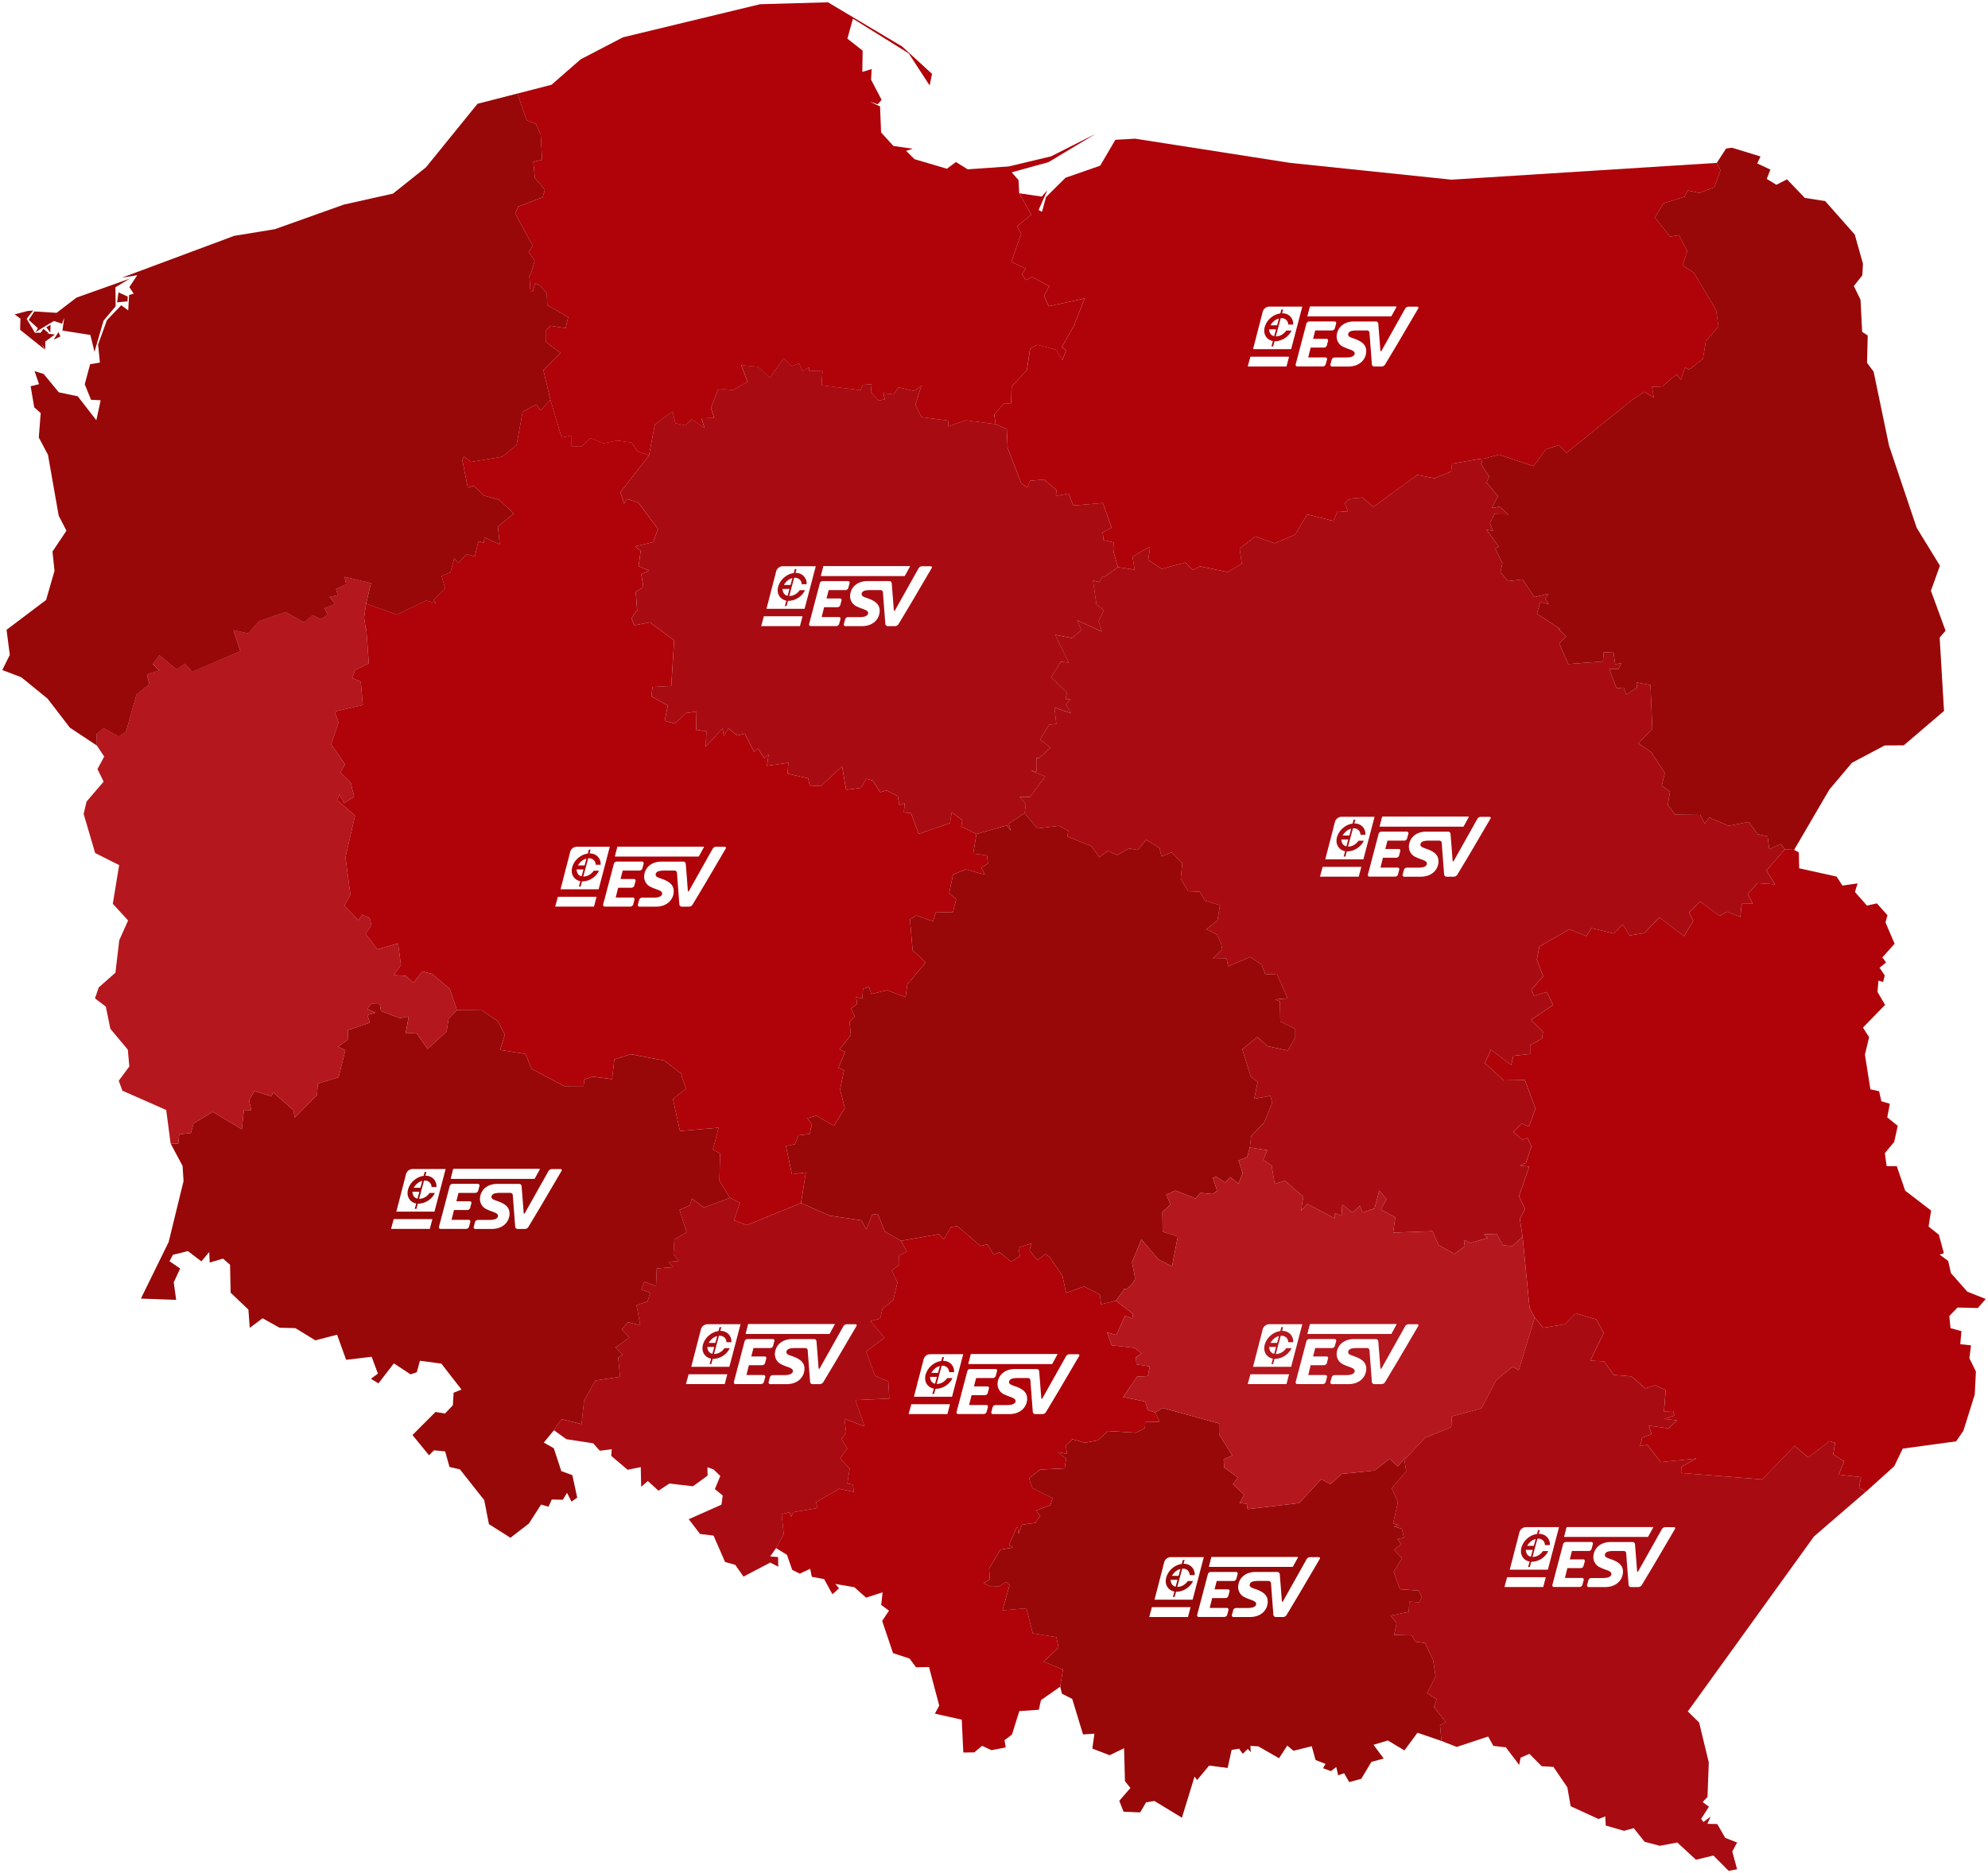 <?xml version="1.0" encoding="UTF-8"?>
<svg xmlns="http://www.w3.org/2000/svg" xmlns:xlink="http://www.w3.org/1999/xlink" id="Component_42_1" data-name="Component 42 – 1" width="666" height="627.696" viewBox="0 0 666 627.696">
  <style>path {transition: 0.3s ease-out;}
path#Path_47:hover,path#Path_73:hover,path#Path_45:hover,path#Path_59:hover,path#Path_67:hover,path#Path_69:hover,path#Path_55:hover,path#Path_61:hover,path#Path_57:hover,path#Path_71:hover {fill: #212121;}


g#logo-esv-4:hover path#Path_47,
g#logo-esv-5:hover path#Path_47,
g#logo-esv-6:hover path#Path_47,
g#logo-esv-7:hover path#Path_47,
g#logo-esv-8:hover path#Path_47,
g#logo-esv-9:hover path#Path_47,
g#logo-esv-10:hover path#Path_47 {
    fill: #212121;
}
</style>
  <defs>
    <clipPath id="clip-path">
      <rect id="Rectangle_22" data-name="Rectangle 22" width="666" height="627.696" fill="rgba(33,33,33,0.03)"></rect>
    </clipPath>
  </defs>
  <path id="Path_44" data-name="Path 44" d="M223.105,1565.606l2.562.076.315-3.138,3.909-.434.879-3.2,6.46-3.9,9.728,5.83.716-6.471,2.421.065-.717-3.344,1.824-3.029,5.776,1.748.358-1.455,6.916,6.1.456,2.464,7.426-7.567.282-3.8,6.959-2.139,2.247-9.033-2.421-1.205,3.214-2.313.141-3.246,7.285-2.508-.825-2.508,2.693-.793-2.747-1.3,1.324-1.683,2.9.087.391,2.312,6.373,2.41,2.92-.586-1.042,5.689,3.6-.228,3.789,5.439,6.352-5.9.673-4.278,2.779-2.855,8.393.087,5.277,3.6,2.389,4.581-1.618,5.07,8.5,1.357,2.063,4.951L355,1546.411l6.427-.054.293-2.2,2.866-.944,6.417.858.738-6.6,5.45-1.78,11.3,2.139,5.809,4.495v.869l1.563,3.985-4.484,3.5,2.367,10.759,12.963-1.129-1.943,7.318,2.41,1.3-.217,9.163,3.529,5.722-8.686,3.268-4.082-3.007-.652,2.269-3.463,1.5,2.334,7.535-4.071,2.378-.3,4.962,1.748,2.258-3.355.3,1.455,1.781-5.45.423-.239,6-3.9-1.607-1.053,2.627,2.975,1.183-.868,2.866-3.691,1.238,1.259,6.764-4.148-1.064-2.03,2.432,2.519,2.736-4.625,3.3,2.4,2.465-1.52.923.641,6.449-8.273,1.249-3.789,6.753-.847,7.85-6.579-1.629-.3.206-2.367,3.474-3.409,4.147,3.355,1.9,2.508,7.655,3.7,1.357,1.639,7.535-1.922,1.335-1.488-2.942-1.422,2.313-3.7-.076-1.086,2.41-2.486-.727-4.072,6.351-6.2,4.777-7.2-4.56-1.574-8.045-8.132-10.3-3.5-.814-1.466-5.222-3.735-.358-1.672,1.64-5.537-6.753,7.719-7.741,3.17.532,2.649-2.78.25-4.212,2.638-1.053-6.753-8.686-7.177-.956-1.053,3.854-2.085.706-5.591-3.692-5.168,6.71-2.508-1.531,2.334-1.737-2.1-5.646-8.545,1.021-3.04-8.425-7.264,1.9-6.71-4.1-5.32-.13-5.668-3.17-4.289,3.2-.456-6.112-5.95-5.657-.185-9.359-2.378-2.063-4.451,1.324-.152-3.539-2.627,3.138-4.516-3.442-5.038,1.249-1.118,2.15,3.55,2.443-2.15,4.636.814,5.874-11.813-.434,9.294-18.946,4.994-20.412-.326-5.1Z" transform="translate(-165.948 -1182.43)" fill="rgba(33,33,33,0.03)"></path>
  <path id="Path_45" data-name="Path 45" d="M223.105,1565.606l2.562.076.315-3.138,3.909-.434.879-3.2,6.46-3.9,9.728,5.83.716-6.471,2.421.065-.717-3.344,1.824-3.029,5.776,1.748.358-1.455,6.916,6.1.456,2.464,7.426-7.567.282-3.8,6.959-2.139,2.247-9.033-2.421-1.205,3.214-2.313.141-3.246,7.285-2.508-.825-2.508,2.693-.793-2.747-1.3,1.324-1.683,2.9.087.391,2.312,6.373,2.41,2.92-.586-1.042,5.689,3.6-.228,3.789,5.439,6.352-5.9.673-4.278,2.779-2.855,8.393.087,5.277,3.6,2.389,4.581-1.618,5.07,8.5,1.357,2.063,4.951L355,1546.411l6.427-.054.293-2.2,2.866-.944,6.417.858.738-6.6,5.45-1.78,11.3,2.139,5.809,4.495v.869l1.563,3.985-4.484,3.5,2.367,10.759,12.963-1.129-1.943,7.318,2.41,1.3-.217,9.163,3.529,5.722-8.686,3.268-4.082-3.007-.652,2.269-3.463,1.5,2.334,7.535-4.071,2.378-.3,4.962,1.748,2.258-3.355.3,1.455,1.781-5.45.423-.239,6-3.9-1.607-1.053,2.627,2.975,1.183-.868,2.866-3.691,1.238,1.259,6.764-4.148-1.064-2.03,2.432,2.519,2.736-4.625,3.3,2.4,2.465-1.52.923.641,6.449-8.273,1.249-3.789,6.753-.847,7.85-6.579-1.629-.3.206-2.367,3.474-3.409,4.147,3.355,1.9,2.508,7.655,3.7,1.357,1.639,7.535-1.922,1.335-1.488-2.942-1.422,2.313-3.7-.076-1.086,2.41-2.486-.727-4.072,6.351-6.2,4.777-7.2-4.56-1.574-8.045-8.132-10.3-3.5-.814-1.466-5.222-3.735-.358-1.672,1.64-5.537-6.753,7.719-7.741,3.17.532,2.649-2.78.25-4.212,2.638-1.053-6.753-8.686-7.177-.956-1.053,3.854-2.085.706-5.591-3.692-5.168,6.71-2.508-1.531,2.334-1.737-2.1-5.646-8.545,1.021-3.04-8.425-7.264,1.9-6.71-4.1-5.32-.13-5.668-3.17-4.289,3.2-.456-6.112-5.95-5.657-.185-9.359-2.378-2.063-4.451,1.324-.152-3.539-2.627,3.138-4.516-3.442-5.038,1.249-1.118,2.15,3.55,2.443-2.15,4.636.814,5.874-11.813-.434,9.294-18.946,4.994-20.412-.326-5.1Z" transform="translate(-165.948 -1182.43)" fill="#980808"></path>
  <path id="Path_46" data-name="Path 46" d="M947.868,574.314l1.987-10.39,5.928-4.4.923,3.952,3.29.738,2.226-2.03,4.234,2.866-1-3.192,4.256-.206-1.1-3.235,2.53-6.482,4.853.478,4.886-2.779-2.117-5.592,5.754.565,3.887,3.691,4.6-6.6,2.552,2.7,2.638-.923,1.172,2.627,2.1-1.379v1.184l4.528.152-.272,4.745,13,1.661.782-1.8,2.975-.206-.271,2.671,2.606,2.834,2.074-.478-.543-2.019,3.453.423,1.683-2.41,5.125,1.249,2.53-1.759-1.976,6.33,2,4.169,9.076,1.183-.185,1.976,5.95-2.085,10.01,1.3,3.713,1.661.3,6.3,4.549,11.813,2.063,1.488.9-2.28,4.669-.423,4.169,3.54-.173,1.976,4.267-.836,1.552,4.028,9.913-.836,2.931,8.317-3.007,1.5.315,2.616,3.431.8.1,2.606h-.348l1.607,5.657-4.582,3.387-.489-.163-1.205,1.835-2.052-.586,1.162,8.1,2.464,1.846-1.748,3.713,1.1,3.463-8.306-3.778,1.466,3.3-3.224,2.638-5.559-1.075,4.484,9.272-2.7-.228-3.159,5.266,5.309,5.06-.5,2.193,1.748-.076-1.607,1.911,1.748,2.9-5.592-1.944.63,5.526-2.356.185-3.1,4.994,3.485,2.758-3.778,3.442-.88.011-.043,4.527-1.846-.26,4.788,1.9-5.1,6.894-3.42.022,1.639,1.868.38.619-.391,2.921-5.3,3.507.684,2.432-1.336-1.846-10.195,2.9-5.114-2.541.412-2.074-3.55-2.671-.63,3.648-10.466,3.6-2.573-6.97-2.378-.239.239-3.083-1.748.684-.543-3.073-3.724-1.9-2.16.6-2.465-3.9-2.193-.6-1.748,3.04-5.016.673-1.346-7.882-7.079,6.634-3.746-.206-.532-2.367-6.873-1.6.207-3.648-7.133,1.021.521-3.767-1.433,1.183-2.139-3.2-1.292,1.1-3.094-6.1-2.5.6-3.018-2.345-1.5,2.519-.445-2.5-5.6,6.1.184-5.168-3.409-.467.1-6.112-3.507.467-3.691,3.528-3.453-.934,1.042-5.125-5.483-3.04.358-3.17,6.276-.347.977-15.265-8.121-6.047-5.222.988-.977-2.367,1.607-2.345.326-.065-.477-6.427,2.551-1.563-.706-4.3,2.6-1.3-3.5-1.422.695-5.092-1.781-1.607,5.983-1.368,1.607-4.44-6.558-8.762-3.789-1.27-.977,1.563-1.292-3.757Z" transform="translate(-730.459 -421.722)" fill="rgba(33,33,33,0.03)"></path>
  <path id="Path_47" data-name="Path 47" d="M947.868,574.314l1.987-10.39,5.928-4.4.923,3.952,3.29.738,2.226-2.03,4.234,2.866-1-3.192,4.256-.206-1.1-3.235,2.53-6.482,4.853.478,4.886-2.779-2.117-5.592,5.754.565,3.887,3.691,4.6-6.6,2.552,2.7,2.638-.923,1.172,2.627,2.1-1.379v1.184l4.528.152-.272,4.745,13,1.661.782-1.8,2.975-.206-.271,2.671,2.606,2.834,2.074-.478-.543-2.019,3.453.423,1.683-2.41,5.125,1.249,2.53-1.759-1.976,6.33,2,4.169,9.076,1.183-.185,1.976,5.95-2.085,10.01,1.3,3.713,1.661.3,6.3,4.549,11.813,2.063,1.488.9-2.28,4.669-.423,4.169,3.54-.173,1.976,4.267-.836,1.552,4.028,9.913-.836,2.931,8.317-3.007,1.5.315,2.616,3.431.8.1,2.606h-.348l1.607,5.657-4.582,3.387-.489-.163-1.205,1.835-2.052-.586,1.162,8.1,2.464,1.846-1.748,3.713,1.1,3.463-8.306-3.778,1.466,3.3-3.224,2.638-5.559-1.075,4.484,9.272-2.7-.228-3.159,5.266,5.309,5.06-.5,2.193,1.748-.076-1.607,1.911,1.748,2.9-5.592-1.944.63,5.526-2.356.185-3.1,4.994,3.485,2.758-3.778,3.442-.88.011-.043,4.527-1.846-.26,4.788,1.9-5.1,6.894-3.42.022,1.639,1.868.38.619-.391,2.921-5.3,3.507.684,2.432-1.336-1.846-10.195,2.9-5.114-2.541.412-2.074-3.55-2.671-.63,3.648-10.466,3.6-2.573-6.97-2.378-.239.239-3.083-1.748.684-.543-3.073-3.724-1.9-2.16.6-2.465-3.9-2.193-.6-1.748,3.04-5.016.673-1.346-7.882-7.079,6.634-3.746-.206-.532-2.367-6.873-1.6.207-3.648-7.133,1.021.521-3.767-1.433,1.183-2.139-3.2-1.292,1.1-3.094-6.1-2.5.6-3.018-2.345-1.5,2.519-.445-2.5-5.6,6.1.184-5.168-3.409-.467.1-6.112-3.507.467-3.691,3.528-3.453-.934,1.042-5.125-5.483-3.04.358-3.17,6.276-.347.977-15.265-8.121-6.047-5.222.988-.977-2.367,1.607-2.345.326-.065-.477-6.427,2.551-1.563-.706-4.3,2.6-1.3-3.5-1.422.695-5.092-1.781-1.607,5.983-1.368,1.607-4.44-6.558-8.762-3.789-1.27-.977,1.563-1.292-3.757Z" transform="translate(-730.459 -421.722)" fill="#a80c12"></path>
  <path id="Path_48" data-name="Path 48" d="M1268.727,1230.288l4.278,5.125,7.22-.89,3.116,1.65-.25,1.965,7.937,3.17,2.768,3.768,2.769-2.161,3.105,1.433,4.006-2.226,3.007.51,2.779-3.442,4.484,2.834.619,2.736,3.453-1.324,3.539,3.594-.532,5.233,2.454,4.169,3.909.163,1.77,3.051,5.005,1.466-.825,5.114-3.724,2.964,3.626,1.868,1.368,3.083.326,1.835-3.17,3.105,4.636-.087.51,2.628,7.394-3.127,3.822,2.53,1.183,3.17,4.017.206,3.5,7.937-4.136.358,1.574.76.13,6.677,4.994,2.421.011,3.062-2.508,4.213-6.71-1.433-3.507-3.105-5.016,4.1,2.834,9.229,2.323,1.7-1.162,5.667,5.429-.966.575,2.367-2.671,6.569-4.354,4.528-.456,3.843-.934,3.268-2.845,1.053,1.4,4.332-1.488,3.464-2.584-2.182-1.867,1.77-2.91-1.9-1.184.369,1.488,4.343-1.563,1.075-4.017-.38-1.726,1.868-6.644-2.649-3.116,1.346,1.422,3.322-2.736,2.519.109,6.612,5.07,1.585-1.943,10.021-4.56-2.356-5.7-6.666-3.148,7.676.955,4.712v1.053l-.923,1.52-.1-.011-1.118,1.173-.51.38-1.129.13.087.26-2.649,3.648-4.962,1.183-.4-3.257-5.277-2.725-6.058,2.15-1.194-5.667-4.408-6.427-1.4-.912-2.606,2.074-2.638-3.225.565-2.41-4.224,1.39.445,2.964-2.921,1.781-3.941-3.192-1.878.836-2.237-3.518-2.193.63-7.785-6.7-2.15.358-2.367,4.039-1.694-1.7-12.659,2.258-5.429-3.094-2.334-5.928-1.889.25-2,4.918-1.618-3.018-10.575-1.553-9.652-4.267,1.6-10.238-4.647.619-2.019-9.5,3-.554,1.173-3.018,3.724-.413.836-3.17-1.563-2.139,3.04-.858,5.874,3.431,3.637-5.982-1.585-6.167,1.357-6.536-1.911-.738,2.2-5.374-1.857-.8,3.832-4.886-.467-4.343,1.77-1.813-1.26-2.758,2.052-1.4-.315-2.334,2.074.5.206-3.322,2-.662.825,2.421,5.244-1.27,6.189,2.323.608-4.321,6.167-7.285-4.408-4.072-.89-10.39,2.085-1.281,5.635,1.922.945-2.931,5.722-.141,1.1-4.224-2.356-2.171,1.314-6.21,4.3-1.715,6.34,1.77-1.151-2.3,2.2-1.488-.315-2.649-4.625-.6,1.075-6.569,10.195-2.9,1.336,1.846-.684-2.432Z" transform="translate(-925.473 -957.801)" fill="rgba(33,33,33,0.03)"></path>
  <path id="Path_49" data-name="Path 49" d="M1268.727,1230.288l4.278,5.125,7.22-.89,3.116,1.65-.25,1.965,7.937,3.17,2.768,3.768,2.769-2.161,3.105,1.433,4.006-2.226,3.007.51,2.779-3.442,4.484,2.834.619,2.736,3.453-1.324,3.539,3.594-.532,5.233,2.454,4.169,3.909.163,1.77,3.051,5.005,1.466-.825,5.114-3.724,2.964,3.626,1.868,1.368,3.083.326,1.835-3.17,3.105,4.636-.087.51,2.628,7.394-3.127,3.822,2.53,1.183,3.17,4.017.206,3.5,7.937-4.136.358,1.574.76.13,6.677,4.994,2.421.011,3.062-2.508,4.213-6.71-1.433-3.507-3.105-5.016,4.1,2.834,9.229,2.323,1.7-1.162,5.667,5.429-.966.575,2.367-2.671,6.569-4.354,4.528-.456,3.843-.934,3.268-2.845,1.053,1.4,4.332-1.488,3.464-2.584-2.182-1.867,1.77-2.91-1.9-1.184.369,1.488,4.343-1.563,1.075-4.017-.38-1.726,1.868-6.644-2.649-3.116,1.346,1.422,3.322-2.736,2.519.109,6.612,5.07,1.585-1.943,10.021-4.56-2.356-5.7-6.666-3.148,7.676.955,4.712v1.053l-.923,1.52-.1-.011-1.118,1.173-.51.38-1.129.13.087.26-2.649,3.648-4.962,1.183-.4-3.257-5.277-2.725-6.058,2.15-1.194-5.667-4.408-6.427-1.4-.912-2.606,2.074-2.638-3.225.565-2.41-4.224,1.39.445,2.964-2.921,1.781-3.941-3.192-1.878.836-2.237-3.518-2.193.63-7.785-6.7-2.15.358-2.367,4.039-1.694-1.7-12.659,2.258-5.429-3.094-2.334-5.928-1.889.25-2,4.918-1.618-3.018-10.575-1.553-9.652-4.267,1.6-10.238-4.647.619-2.019-9.5,3-.554,1.173-3.018,3.724-.413.836-3.17-1.563-2.139,3.04-.858,5.874,3.431,3.637-5.982-1.585-6.167,1.357-6.536-1.911-.738,2.2-5.374-1.857-.8,3.832-4.886-.467-4.343,1.77-1.813-1.26-2.758,2.052-1.4-.315-2.334,2.074.5.206-3.322,2-.662.825,2.421,5.244-1.27,6.189,2.323.608-4.321,6.167-7.285-4.408-4.072-.89-10.39,2.085-1.281,5.635,1.922.945-2.931,5.722-.141,1.1-4.224-2.356-2.171,1.314-6.21,4.3-1.715,6.34,1.77-1.151-2.3,2.2-1.488-.315-2.649-4.625-.6,1.075-6.569,10.195-2.9,1.336,1.846-.684-2.432Z" transform="translate(-925.473 -957.801)" fill="#980808"></path>
  <path id="Path_50" data-name="Path 50" d="M2346.406,1284.995l3.1.185,1.585.858.109,5.32,12.518,2.769,1.987,3.018,5.07-.728-.9,2.877,4.039,4.56,3.312-.749,3.55,3.974-.652,2.41,3.051,7.155-4.1,4.571,1.249,1.7-2.193,1.748,1.726,2.595-.521,2.183-1.585-.456-.3,3.822,2.541,4.31-7.416,7.6,2.052,3.246-1.4,5.819,1.835,11.65,2.92.619.749,3.366,2.845.847-.869,4.56,3.507,2.823-1.173,5.385-3.138,3.767.6,4.354h3.387l2.823,8.23,8.675,6.645-.836,5.385,3.442,2.714,1.683,6.221-1.433.445,2.877,2.139.923,4.082,5.494,6.221,6.156,2.432-2.649,3.04-6.8-.174-2.747,2.844.4,4.072,3.659,1-.38,4.386,3.594.369-.554,4.31,2.193,4.462-.391,7.73-3.811,12.138-2.421,3.529-17.9,2.443-2.834,5.885-9.467,8.534-2.324-1.292.685-3.55-7.459-.879,1.846-4.636h-.478l-3.214-2.182.6-3.811-1.889-.586-7.134,5.483-4.549-3.919-10.836,11.27-27.176-2.161.032-2.031,5.1-2.823-11.943,1.216-4.506-5.776-2.421.413.7-2.823,3.138-1.205-.9-2.812,6.6.9,2.823-2.671-4.18-.5,3.3-1.118-.413-1.509-3.062.13.576-7.187-3.659-1.585-3.192,1.064-4.6-4.039-5.971-.521-3.214-4.538-4.625-.206,4.495-9.315-2.475-4.528-6.959-2.052-3.594,3.681-7.274,1.194-2.823-3.474-1.726-3.181-2.345-23.81-.912-5.993,1.759-3.365-2.041-4.234,3.42-9.945-3.051-.369,1.954-.89,1.857-5.526-1.314-2.823-1.716.619-3.083-2.671,2.823-2.834,2.432,1.1,2.2-6.113-3.561-9.533-7.079.13-6.33-5.809,2.052-4.441,6.775,5.1.749-3.084,5.6-.6-.022-2.844,4.006-2.378.326-2.258-4.017-3.952,7.437-4.995-2.128-4.375-4.3,1.259-.89-2.074,3.941-4.408-2.117-5.689.89-4.289,9.945-5.787,5.776,2.291,1.661-2.692,7.48,1.813,3.073-3.04,2.215,3.68,4.984-.76,5.027-5.266,8.262,6.276,3.083-5.06-1.39-2.942,3.746-3.583,6.438,4.81,2.584-1.422,4.408,1.781.478-4.451,3.692-.032-1.7-3.181,3.29-3.7,5.863.412-2.866-4.625Z" transform="translate(-1748.463 -1000.391)" fill="rgba(33,33,33,0.03)"></path>
  <g id="Group_25" data-name="Group 25">
    <g id="Group_24" data-name="Group 24" clip-path="url(#clip-path)">
      <path id="Path_51" data-name="Path 51" d="M2346.406,1284.995l3.1.185,1.585.858.109,5.32,12.518,2.769,1.987,3.018,5.07-.728-.9,2.877,4.039,4.56,3.312-.749,3.55,3.974-.652,2.41,3.051,7.155-4.1,4.571,1.249,1.7-2.193,1.748,1.726,2.595-.521,2.183-1.585-.456-.3,3.822,2.541,4.31-7.416,7.6,2.052,3.246-1.4,5.819,1.835,11.65,2.92.619.749,3.366,2.845.847-.869,4.56,3.507,2.823-1.173,5.385-3.138,3.767.6,4.354h3.387l2.823,8.23,8.675,6.645-.836,5.385,3.442,2.714,1.683,6.221-1.433.445,2.877,2.139.923,4.082,5.494,6.221,6.156,2.432-2.649,3.04-6.8-.174-2.747,2.844.4,4.072,3.659,1-.38,4.386,3.594.369-.554,4.31,2.193,4.462-.391,7.73-3.811,12.138-2.421,3.529-17.9,2.443-2.834,5.885-9.467,8.534-2.324-1.292.685-3.55-7.459-.879,1.846-4.636h-.478l-3.214-2.182.6-3.811-1.889-.586-7.134,5.483-4.549-3.919-10.836,11.27-27.176-2.161.032-2.031,5.1-2.823-11.943,1.216-4.506-5.776-2.421.413.7-2.823,3.138-1.205-.9-2.812,6.6.9,2.823-2.671-4.18-.5,3.3-1.118-.413-1.509-3.062.13.576-7.187-3.659-1.585-3.192,1.064-4.6-4.039-5.971-.521-3.214-4.538-4.625-.206,4.495-9.315-2.475-4.528-6.959-2.052-3.594,3.681-7.274,1.194-2.823-3.474-1.726-3.181-2.345-23.81-.912-5.993,1.759-3.365-2.041-4.234,3.42-9.945-3.051-.369,1.954-.89,1.857-5.526-1.314-2.823-1.716.619-3.083-2.671,2.823-2.834,2.432,1.1,2.2-6.113-3.561-9.533-7.079.13-6.33-5.809,2.052-4.441,6.775,5.1.749-3.084,5.6-.6-.022-2.844,4.006-2.378.326-2.258-4.017-3.952,7.437-4.995-2.128-4.375-4.3,1.259-.89-2.074,3.941-4.408-2.117-5.689.89-4.289,9.945-5.787,5.776,2.291,1.661-2.692,7.48,1.813,3.073-3.04,2.215,3.68,4.984-.76,5.027-5.266,8.262,6.276,3.083-5.06-1.39-2.942,3.746-3.583,6.438,4.81,2.584-1.422,4.408,1.781.478-4.451,3.692-.032-1.7-3.181,3.29-3.7,5.863.412-2.866-4.625Z" transform="translate(-1748.463 -1000.391)" fill="#af0209"></path>
    </g>
  </g>
  <path id="Path_52" data-name="Path 52" d="M130.949,929.185l-.076-3.9,2.269-1.922,5.114,2.779,2.464-1.553,3.529-12.518,4.321-3.474-.858-3.268,4.223-1.314-2.226-2.074,2.2-2.986,5.733,4.745,2.779-1.954,2.4,2.747,16.231-6.927-2.345-7.035,4.94,1.1,3.615-4.115,8.881-3.062,6.188,3.452,2.856-2.41,2.617,1.324,2.486-1.39-1.064-2.259,3.529-1.422-1.824-2.334,2.725-.554-.575-2.128,3.355-1.487-.456-2.562,8.816,2.106-1.629,6.883-.652,4.516v.369l.51,3.344.185.13.858,11.661-4.636,2.237-.89,2.682,2.823,1.227.7,7.807-9.413,2.193,1.259,3.692-2.443,7.328,4.636,6.666-1.553,2.693,3.485,3.474,1.118,4.723-3.366,2.161-1.509-2.942-.847,1.9,6.026,5.19-3.214,13.941,1.661,12.529-2.009,3.7,4.636,4.864,1.39-1.856,2.443,1.129.575,2.465-1.987,2.779,3.963,5.255,6.959-2.009.955,7.252-2.4,3.388,4,.217,2.595,2.345,2.986-3.811,3.257.869,5.928,4.994,2.4,7.112-2.779,2.855-.673,4.278-6.352,5.9-3.789-5.44-3.6.228,1.042-5.689-2.921.586-6.373-2.411-.391-2.312-2.9-.087-1.325,1.683,2.747,1.3-2.693.792.825,2.508-7.285,2.508-.141,3.246-3.214,2.313,2.421,1.205-2.248,9.033-6.959,2.139-.282,3.8-7.426,7.568-.456-2.465-6.916-6.1-.358,1.455-5.776-1.748-1.824,3.029.716,3.344-2.421-.065-.717,6.471-9.728-5.83-6.46,3.9-.88,3.2-3.909.434-.315,3.138-2.562-.076-1.477-11.216-14.679-6.482-1.216-3.333,3.539-4.777-.5-5.624-5.852-7-1.52-7.448-3.637-2.736,1.259-3.681,5.6-4.94,1.281-10.868,2.964-6.623-5.125-5.592,2.128-12.964-8.045-4.05-3.854-13.094.988-4.158,5.711-6.666-2.074-4.213,2.258-4.18Z" transform="translate(-98.515 -679.4)" fill="rgba(33,33,33,0.03)"></path>
  <path id="Path_53" data-name="Path 53" d="M130.949,929.185l-.076-3.9,2.269-1.922,5.114,2.779,2.464-1.553,3.529-12.518,4.321-3.474-.858-3.268,4.223-1.314-2.226-2.074,2.2-2.986,5.733,4.745,2.779-1.954,2.4,2.747,16.231-6.927-2.345-7.035,4.94,1.1,3.615-4.115,8.881-3.062,6.188,3.452,2.856-2.41,2.617,1.324,2.486-1.39-1.064-2.259,3.529-1.422-1.824-2.334,2.725-.554-.575-2.128,3.355-1.487-.456-2.562,8.816,2.106-1.629,6.883-.652,4.516v.369l.51,3.344.185.13.858,11.661-4.636,2.237-.89,2.682,2.823,1.227.7,7.807-9.413,2.193,1.259,3.692-2.443,7.328,4.636,6.666-1.553,2.693,3.485,3.474,1.118,4.723-3.366,2.161-1.509-2.942-.847,1.9,6.026,5.19-3.214,13.941,1.661,12.529-2.009,3.7,4.636,4.864,1.39-1.856,2.443,1.129.575,2.465-1.987,2.779,3.963,5.255,6.959-2.009.955,7.252-2.4,3.388,4,.217,2.595,2.345,2.986-3.811,3.257.869,5.928,4.994,2.4,7.112-2.779,2.855-.673,4.278-6.352,5.9-3.789-5.44-3.6.228,1.042-5.689-2.921.586-6.373-2.411-.391-2.312-2.9-.087-1.325,1.683,2.747,1.3-2.693.792.825,2.508-7.285,2.508-.141,3.246-3.214,2.313,2.421,1.205-2.248,9.033-6.959,2.139-.282,3.8-7.426,7.568-.456-2.465-6.916-6.1-.358,1.455-5.776-1.748-1.824,3.029.716,3.344-2.421-.065-.717,6.471-9.728-5.83-6.46,3.9-.88,3.2-3.909.434-.315,3.138-2.562-.076-1.477-11.216-14.679-6.482-1.216-3.333,3.539-4.777-.5-5.624-5.852-7-1.52-7.448-3.637-2.736,1.259-3.681,5.6-4.94,1.281-10.868,2.964-6.623-5.125-5.592,2.128-12.964-8.045-4.05-3.854-13.094.988-4.158,5.711-6.666-2.074-4.213,2.258-4.18Z" transform="translate(-98.515 -679.4)" fill="#b4171e"></path>
  <path id="Path_54" data-name="Path 54" d="M1545.371,2131.714l2.519-1.509,18.87,5.2.032,3.681,4.43,7.035-2.91,1.292.2,2.768,4.592,3.333-1.7,2.193,3.746,3.55-1.488,2.78,2.389.282.3,1.8,17.263-2.042,7.416-8.023,3.062,1.672,3.833-3.431,10.911-1.108,5.049-3.952,2.79,2.552,2.15-2.573.651,4.191-4.831,5.657,2.041,4.755-1.607,7.09,2.128.6-1.922.445,2.769.728.641,2.975-2.172.51,1.335,1.661-2.508,1.867,2.725,2.867-2.812,4.538,2.117,5.852,6.254.467,1.075,2.193-.869,1.694-3.322-.185-.184,3.409-6.1,1.281,2.019,2.541-.825,3.919,5.917.152,1.2,2.117,3.268.456,2.7,5.743.793,5.385-2.823,5.689,3.192,2.031-.923,2.573,4.028,5.114-1.987.945.489,5.32-8.035-2.758-4.365,5.928-5.559-3.333-4.8,1.455,3.42,4.615-4.115,1.085-3.4,5.689-4.039,1.1-1.715-2.976-1.987.7-.641-2.758-1.813,1.357-2.606-.977.814-1.445-3.333-1.3-1.281-4.625-6.113,1.531-2.085-1.737-2.758,4.235-6.916-3.974-2.671-.163.1,2.084-.977-1.064-1.694,1.639-1.227-1.726-2.508.423-1.324,6.037-6.189-.793-4.028,4.831-.869-1.14-4.234,13.778-9.218-5.613-2.79.456-1.976,3.377-5.57-.229-1.422-3.648,3.724-4.31-1.824-2.269-.3-11.052-4.832,2.345-5.808-2.215.717-4.995-3.822.25-3.626-11.9-3.453-1.759-.564-2.345.9-5.744-6.471-2.638,5.005-4.712-.727-3.5-7.893-1.271-2.15-8.382-8.023.663,2.4-8.458-1.227-1.053-2.421,1.542h-.706l-1.172.043h-.814l-2.334-1.172,2.052-1.3-.25-3.594,3.767-6.341,4.213-.684-1.292-.945,2.53-5.732h.358l.3,2.052,1.151-3.04,4.462-.63,1.661-2.356-1.433-1.748,4.81-1.845.738-2.313-6.731-3.365-1.162-3.3,3.7-2.91,8.252-.424.478-3.257-2.682-2.03.347-.109,2.725.63-.543-2.845,2.259-2.149,4.191,1.183,4.321-.793,3.409-3.138,9.294.575,3.083-1.509.087-2.052,4.766-.152Z" transform="translate(-1158.383 -1658.401)" fill="rgba(33,33,33,0.03)"></path>
  <path id="Path_55" data-name="Path 55" d="M1545.371,2131.714l2.519-1.509,18.87,5.2.032,3.681,4.43,7.035-2.91,1.292.2,2.768,4.592,3.333-1.7,2.193,3.746,3.55-1.488,2.78,2.389.282.3,1.8,17.263-2.042,7.416-8.023,3.062,1.672,3.833-3.431,10.911-1.108,5.049-3.952,2.79,2.552,2.15-2.573.651,4.191-4.831,5.657,2.041,4.755-1.607,7.09,2.128.6-1.922.445,2.769.728.641,2.975-2.172.51,1.335,1.661-2.508,1.867,2.725,2.867-2.812,4.538,2.117,5.852,6.254.467,1.075,2.193-.869,1.694-3.322-.185-.184,3.409-6.1,1.281,2.019,2.541-.825,3.919,5.917.152,1.2,2.117,3.268.456,2.7,5.743.793,5.385-2.823,5.689,3.192,2.031-.923,2.573,4.028,5.114-1.987.945.489,5.32-8.035-2.758-4.365,5.928-5.559-3.333-4.8,1.455,3.42,4.615-4.115,1.085-3.4,5.689-4.039,1.1-1.715-2.976-1.987.7-.641-2.758-1.813,1.357-2.606-.977.814-1.445-3.333-1.3-1.281-4.625-6.113,1.531-2.085-1.737-2.758,4.235-6.916-3.974-2.671-.163.1,2.084-.977-1.064-1.694,1.639-1.227-1.726-2.508.423-1.324,6.037-6.189-.793-4.028,4.831-.869-1.14-4.234,13.778-9.218-5.613-2.79.456-1.976,3.377-5.57-.229-1.422-3.648,3.724-4.31-1.824-2.269-.3-11.052-4.832,2.345-5.808-2.215.717-4.995-3.822.25-3.626-11.9-3.453-1.759-.564-2.345.9-5.744-6.471-2.638,5.005-4.712-.727-3.5-7.893-1.271-2.15-8.382-8.023.663,2.4-8.458-1.227-1.053-2.421,1.542h-.706l-1.172.043h-.814l-2.334-1.172,2.052-1.3-.25-3.594,3.767-6.341,4.213-.684-1.292-.945,2.53-5.732h.358l.3,2.052,1.151-3.04,4.462-.63,1.661-2.356-1.433-1.748,4.81-1.845.738-2.313-6.731-3.365-1.162-3.3,3.7-2.91,8.252-.424.478-3.257-2.682-2.03.347-.109,2.725.63-.543-2.845,2.259-2.149,4.191,1.183,4.321-.793,3.409-3.138,9.294.575,3.083-1.509.087-2.052,4.766-.152Z" transform="translate(-1158.383 -1658.401)" fill="#980808"></path>
  <path id="Path_56" data-name="Path 56" d="M1575.323,730.305l5.613.847-.717-4.332,5.548-3.279.3.6-.6,3.746,4.528,3.008,7.86-2.128,2.627,2.421,2.378-1.162,9.25,1.933,4.712-2.79-.716-5.092,5.255-4.072,6.449,2.3,6.862-2.91,4.082-6.753,8.762,2.193,1.433-3.311,3.452.25-1.075-3.029,1.759-1.411,4.137-.38,3.724,3.17,14.636-10.727,5.8,1.129,5.57-2.3.326-2.584,9.76-1.683.369,1.629h-.5l2.823,4.332-.89,2.008,3.822,4.582-2.052,3.952,2.584-.412,2.942,2.606-4.517-.076.043-.445-1.7,3.464,1.042,2.562-2.236-.4,4.2,5.624-1.227.76,2.4,4.81-.64,3.029,2.508,3.018,4.9-.6,3.941,5.939,4.821-1.162-1.183,1.726,1.172,1.857-2.79-.771-1.173,3.93,7.86,5.135h-.564l2.486,2.475-2.3,2.323,3.007,6.916,11.628-.858.282-3.105,3.29.141.543,3.92,2.063-.445-.934,2-3.094.065,2.411,6.406,2.4-.228.89,2.367,3.561-2.345-.141-1.759,4.669.879.608,14.668-4.657,4.875,4.267,2.975,4.581,6.927-1.021,4.31,2.758,1.976-.738,4.419,2.476,3.268,8.382.087,1.509,2.931,1.52-2.041,6.46,2.758,6.731-1.281,3.018,4.1,3.333.727.565,4.332,3.844-1.77,1.379,1.791-6.167,7.112,2.866,4.625-5.863-.412-3.29,3.7,1.7,3.181-3.692.033-.478,4.451-4.408-1.78-2.584,1.422-6.438-4.81-3.746,3.583,1.39,2.942-3.083,5.059-8.262-6.276-5.027,5.266-4.984.76-2.215-3.681-3.072,3.04-7.481-1.813-1.661,2.693-5.776-2.291-9.945,5.787-.89,4.289,2.117,5.689-3.941,4.408.89,2.074,4.3-1.26,2.128,4.375-7.437,4.994,4.017,3.952-.326,2.258-4.006,2.378.022,2.845-5.6.6-.749,3.083-6.775-5.1-2.052,4.441,6.33,5.809,7.079-.13,3.562,9.532-2.2,6.113-2.432-1.1-2.823,2.834,3.083,2.671,1.715-.619,1.314,2.823-1.857,5.526-1.954.89,3.051.369-3.42,9.945,2.041,4.234-1.759,3.366.912,5.993-3.464,3.083-3.062-.261-2.171-3.822-4.213.174,1.227,1.172-5.722,1.7-2.269-1.021.326,2.117-3.409,2.595-5.353-2.953-2.063-4.69-13.2.478.727-5.092-4.831-2.649,1.9-3.431-2.421-2.9-1.607,5.993-4,1.325-.879-2.248-2.476,2.313L1650.5,943.9l-.25,3.768-2.182-.847-.076,1.715-9.229-4.842-2.106,2.367.771-4.81-6.134-5.309L1627.828,937l-.988-6.135L1624,928.851l1.422-3.148-5.9-.912.456-3.844,4.354-4.527,2.671-6.569-.575-2.367-5.429.966,1.162-5.667-2.323-1.7L1617,891.849l5.016-4.1,3.507,3.105,6.71,1.433,2.508-4.213-.011-3.062-4.994-2.421-.13-6.677-1.574-.76,4.137-.358-3.5-7.937-4.017-.206-1.183-3.17-3.822-2.53-7.394,3.127-.51-2.627-4.636.087,3.17-3.105-.326-1.835-1.368-3.083-3.626-1.868,3.724-2.964.825-5.114-5.005-1.466-1.77-3.051-3.909-.163-2.454-4.169.532-5.233-3.54-3.594-3.452,1.324-.619-2.736-4.484-2.834-2.779,3.442-3.008-.51-4.006,2.226-3.105-1.433-2.769,2.161-2.769-3.767-7.937-3.17.25-1.965-3.116-1.65-7.22.89-4.278-5.125.391-2.921-.38-.619-1.639-1.867,3.42-.022,5.1-6.894-4.788-1.9,1.846.261.043-4.528.88-.011,3.778-3.442-3.485-2.758,3.1-4.994,2.356-.185-.63-5.526,5.591,1.943-1.748-2.9,1.607-1.911-1.748.076.5-2.193-5.309-5.06,3.159-5.266,2.7.228-4.484-9.272,5.559,1.075,3.225-2.638-1.466-3.3,8.306,3.778-1.1-3.464,1.748-3.713-2.464-1.846-1.162-8.1,2.052.586,1.205-1.835.489.163Z" transform="translate(-1200.821 -540.257)" fill="rgba(33,33,33,0.03)"></path>
  <path id="Path_57" data-name="Path 57" d="M1575.323,730.305l5.613.847-.717-4.332,5.548-3.279.3.6-.6,3.746,4.528,3.008,7.86-2.128,2.627,2.421,2.378-1.162,9.25,1.933,4.712-2.79-.716-5.092,5.255-4.072,6.449,2.3,6.862-2.91,4.082-6.753,8.762,2.193,1.433-3.311,3.452.25-1.075-3.029,1.759-1.411,4.137-.38,3.724,3.17,14.636-10.727,5.8,1.129,5.57-2.3.326-2.584,9.76-1.683.369,1.629h-.5l2.823,4.332-.89,2.008,3.822,4.582-2.052,3.952,2.584-.412,2.942,2.606-4.517-.076.043-.445-1.7,3.464,1.042,2.562-2.236-.4,4.2,5.624-1.227.76,2.4,4.81-.64,3.029,2.508,3.018,4.9-.6,3.941,5.939,4.821-1.162-1.183,1.726,1.172,1.857-2.79-.771-1.173,3.93,7.86,5.135h-.564l2.486,2.475-2.3,2.323,3.007,6.916,11.628-.858.282-3.105,3.29.141.543,3.92,2.063-.445-.934,2-3.094.065,2.411,6.406,2.4-.228.89,2.367,3.561-2.345-.141-1.759,4.669.879.608,14.668-4.657,4.875,4.267,2.975,4.581,6.927-1.021,4.31,2.758,1.976-.738,4.419,2.476,3.268,8.382.087,1.509,2.931,1.52-2.041,6.46,2.758,6.731-1.281,3.018,4.1,3.333.727.565,4.332,3.844-1.77,1.379,1.791-6.167,7.112,2.866,4.625-5.863-.412-3.29,3.7,1.7,3.181-3.692.033-.478,4.451-4.408-1.78-2.584,1.422-6.438-4.81-3.746,3.583,1.39,2.942-3.083,5.059-8.262-6.276-5.027,5.266-4.984.76-2.215-3.681-3.072,3.04-7.481-1.813-1.661,2.693-5.776-2.291-9.945,5.787-.89,4.289,2.117,5.689-3.941,4.408.89,2.074,4.3-1.26,2.128,4.375-7.437,4.994,4.017,3.952-.326,2.258-4.006,2.378.022,2.845-5.6.6-.749,3.083-6.775-5.1-2.052,4.441,6.33,5.809,7.079-.13,3.562,9.532-2.2,6.113-2.432-1.1-2.823,2.834,3.083,2.671,1.715-.619,1.314,2.823-1.857,5.526-1.954.89,3.051.369-3.42,9.945,2.041,4.234-1.759,3.366.912,5.993-3.464,3.083-3.062-.261-2.171-3.822-4.213.174,1.227,1.172-5.722,1.7-2.269-1.021.326,2.117-3.409,2.595-5.353-2.953-2.063-4.69-13.2.478.727-5.092-4.831-2.649,1.9-3.431-2.421-2.9-1.607,5.993-4,1.325-.879-2.248-2.476,2.313L1650.5,943.9l-.25,3.768-2.182-.847-.076,1.715-9.229-4.842-2.106,2.367.771-4.81-6.134-5.309L1627.828,937l-.988-6.135L1624,928.851l1.422-3.148-5.9-.912.456-3.844,4.354-4.527,2.671-6.569-.575-2.367-5.429.966,1.162-5.667-2.323-1.7L1617,891.849l5.016-4.1,3.507,3.105,6.71,1.433,2.508-4.213-.011-3.062-4.994-2.421-.13-6.677-1.574-.76,4.137-.358-3.5-7.937-4.017-.206-1.183-3.17-3.822-2.53-7.394,3.127-.51-2.627-4.636.087,3.17-3.105-.326-1.835-1.368-3.083-3.626-1.868,3.724-2.964.825-5.114-5.005-1.466-1.77-3.051-3.909-.163-2.454-4.169.532-5.233-3.54-3.594-3.452,1.324-.619-2.736-4.484-2.834-2.779,3.442-3.008-.51-4.006,2.226-3.105-1.433-2.769,2.161-2.769-3.767-7.937-3.17.25-1.965-3.116-1.65-7.22.89-4.278-5.125.391-2.921-.38-.619-1.639-1.867,3.42-.022,5.1-6.894-4.788-1.9,1.846.261.043-4.528.88-.011,3.778-3.442-3.485-2.758,3.1-4.994,2.356-.185-.63-5.526,5.591,1.943-1.748-2.9,1.607-1.911-1.748.076.5-2.193-5.309-5.06,3.159-5.266,2.7.228-4.484-9.272,5.559,1.075,3.225-2.638-1.466-3.3,8.306,3.778-1.1-3.464,1.748-3.713-2.464-1.846-1.162-8.1,2.052.586,1.205-1.835.489.163Z" transform="translate(-1200.821 -540.257)" fill="#a80c12"></path>
  <path id="Path_58" data-name="Path 58" d="M896.842,1812.21l3.366,1.694-2.009,5.841,4.31,1.639,18.153-7.426,9.652,4.267,10.575,1.552,1.618,3.018,2-4.918,1.889-.25,2.334,5.928,5.429,3.094,1.987,3.583-2.638,1.346.076,3.17-2.53,1.8,1.911,4.06-1.444,5.95-3.55,2.812-.8,3.333-3.235.8,4.679,5.635-6.124,4.56,2.953,8.132,4.462,1.933.325,5.732-11.335.51,3.094,8.849-6.764-2.562.565,4.593-1.585,2.2,1.976,3.116-2.4,3.344,3.181,3.4-.8,5.016,1.878.293.315,2.53-4.907-1.064-7.73,4.473.456,1.932.413-.033-8.49,1.466-.717,1.52-.608-1.487-2.606.64.716,6.764-2.584,4.6-1.976,2.79,2.649.228.054,3.214-2.693-1.379-8.957,4.7-2.747-3.93-3.431-.977-3.843-8.827-4.528-.543-3.789-4.951L894,1915.049l.423-3.062-2.628-2.171,1.813-4.375-2.28-2.215-2.03-.717.065,2.791-4.929,3.583-7.85-.923-3.67,2.4-3.572-3.224-2.237,1.911-.141-6.59-4.4.9-5.494-4.658.174-2.226-4,.5-2.215-2.486-8.979-1.379-4.18-3.008,2.367-3.474.3-.206,6.58,1.629.847-7.85,3.789-6.753,8.273-1.249-.641-6.449,1.52-.923-2.4-2.464,4.625-3.3-2.519-2.736,2.03-2.432,4.148,1.064-1.26-6.764,3.692-1.238.869-2.866-2.975-1.183,1.053-2.628,3.9,1.607.239-6,5.45-.423-1.455-1.781,3.355-.3-1.748-2.258.3-4.962,4.072-2.378-2.334-7.535,3.464-1.5.651-2.269,4.082,3.007Z" transform="translate(-652.301 -1410.836)" fill="rgba(33,33,33,0.03)"></path>
  <path id="Path_59" data-name="Path 59" d="M896.842,1812.21l3.366,1.694-2.009,5.841,4.31,1.639,18.153-7.426,9.652,4.267,10.575,1.552,1.618,3.018,2-4.918,1.889-.25,2.334,5.928,5.429,3.094,1.987,3.583-2.638,1.346.076,3.17-2.53,1.8,1.911,4.06-1.444,5.95-3.55,2.812-.8,3.333-3.235.8,4.679,5.635-6.124,4.56,2.953,8.132,4.462,1.933.325,5.732-11.335.51,3.094,8.849-6.764-2.562.565,4.593-1.585,2.2,1.976,3.116-2.4,3.344,3.181,3.4-.8,5.016,1.878.293.315,2.53-4.907-1.064-7.73,4.473.456,1.932.413-.033-8.49,1.466-.717,1.52-.608-1.487-2.606.64.716,6.764-2.584,4.6-1.976,2.79,2.649.228.054,3.214-2.693-1.379-8.957,4.7-2.747-3.93-3.431-.977-3.843-8.827-4.528-.543-3.789-4.951L894,1915.049l.423-3.062-2.628-2.171,1.813-4.375-2.28-2.215-2.03-.717.065,2.791-4.929,3.583-7.85-.923-3.67,2.4-3.572-3.224-2.237,1.911-.141-6.59-4.4.9-5.494-4.658.174-2.226-4,.5-2.215-2.486-8.979-1.379-4.18-3.008,2.367-3.474.3-.206,6.58,1.629.847-7.85,3.789-6.753,8.273-1.249-.641-6.449,1.52-.923-2.4-2.464,4.625-3.3-2.519-2.736,2.03-2.432,4.148,1.064-1.26-6.764,3.692-1.238.869-2.866-2.975-1.183,1.053-2.628,3.9,1.607.239-6,5.45-.423-1.455-1.781,3.355-.3-1.748-2.258.3-4.962,4.072-2.378-2.334-7.535,3.464-1.5.651-2.269,4.082,3.007Z" transform="translate(-652.301 -1410.836)" fill="#a80c12"></path>
  <path id="Path_60" data-name="Path 60" d="M2151.582,1988.319l2.823,3.475,7.274-1.195,3.594-3.681,6.959,2.052,2.475,4.528-4.495,9.315,4.625.206,3.214,4.538,5.971.521,4.6,4.039,3.192-1.064,3.659,1.585-.576,7.187,3.062-.13.413,1.509-3.3,1.118,4.18.5-2.823,2.671-6.6-.9.9,2.812-3.138,1.205-.7,2.823,2.421-.412,4.506,5.776,11.943-1.216-5.1,2.823-.032,2.031,27.176,2.161,10.835-11.27,4.549,3.919,7.133-5.483,1.889.586-.6,3.811,3.214,2.182h.478l-1.846,4.636,7.459.88-.684,3.55,2.323,1.292-17.393,15-42.278,58.65,3.789,3.713,3.236,13.387-.434,11.552-1.639,1.726,2.117,1.542-2.606,4.071.76,1.064,2.421-1.813-1.085,2.41,3.311.087,2.671,4.636,3.974,1.552-1.618,3.008,1.607,5.96-2.823.521-5.1-5.125-5.852,1.4-6.243-5.765-5.885,1.1-5.092-1.357-3.626-4.56-3.246.89-6.134-1.759-.141-3.073-2.28.879-9.337-4.289-1.1-6.308-4.668-6.862-3.919-.228-4.137-4.147-2.92,1.27-.489,2.443-4.484-5.9-4.159-.478-1.759-3.138-10.531,3.485-5.125-2.009-.489-5.32,1.987-.945-4.028-5.114.923-2.573-3.192-2.03,2.823-5.69-.793-5.385-2.7-5.744-3.268-.456-1.205-2.117-5.917-.152.825-3.92-2.019-2.54,6.1-1.281.184-3.409,3.323.185.869-1.694-1.075-2.193-6.254-.467-2.117-5.852,2.812-4.538-2.725-2.866,2.508-1.867-1.335-1.661,2.172-.51-.641-2.975-2.769-.728,1.922-.445-2.128-.6,1.607-7.09-2.042-4.755,4.832-5.657-.651-4.191.271-.033.543-.391,6.123-6.59,8.827-3.583.174-3.6,9.945-2.682,4.9-9.4,5.526-4.549,2.074,1.129Z" transform="translate(-1637.445 -1546.85)" fill="rgba(33,33,33,0.03)"></path>
  <g id="Group_27" data-name="Group 27">
    <g id="Group_26" data-name="Group 26" clip-path="url(#clip-path)">
      <path id="Path_61" data-name="Path 61" d="M2151.582,1988.319l2.823,3.475,7.274-1.195,3.594-3.681,6.959,2.052,2.475,4.528-4.495,9.315,4.625.206,3.214,4.538,5.971.521,4.6,4.039,3.192-1.064,3.659,1.585-.576,7.187,3.062-.13.413,1.509-3.3,1.118,4.18.5-2.823,2.671-6.6-.9.9,2.812-3.138,1.205-.7,2.823,2.421-.412,4.506,5.776,11.943-1.216-5.1,2.823-.032,2.031,27.176,2.161,10.835-11.27,4.549,3.919,7.133-5.483,1.889.586-.6,3.811,3.214,2.182h.478l-1.846,4.636,7.459.88-.684,3.55,2.323,1.292-17.393,15-42.278,58.65,3.789,3.713,3.236,13.387-.434,11.552-1.639,1.726,2.117,1.542-2.606,4.071.76,1.064,2.421-1.813-1.085,2.41,3.311.087,2.671,4.636,3.974,1.552-1.618,3.008,1.607,5.96-2.823.521-5.1-5.125-5.852,1.4-6.243-5.765-5.885,1.1-5.092-1.357-3.626-4.56-3.246.89-6.134-1.759-.141-3.073-2.28.879-9.337-4.289-1.1-6.308-4.668-6.862-3.919-.228-4.137-4.147-2.92,1.27-.489,2.443-4.484-5.9-4.159-.478-1.759-3.138-10.531,3.485-5.125-2.009-.489-5.32,1.987-.945-4.028-5.114.923-2.573-3.192-2.03,2.823-5.69-.793-5.385-2.7-5.744-3.268-.456-1.205-2.117-5.917-.152.825-3.92-2.019-2.54,6.1-1.281.184-3.409,3.323.185.869-1.694-1.075-2.193-6.254-.467-2.117-5.852,2.812-4.538-2.725-2.866,2.508-1.867-1.335-1.661,2.172-.51-.641-2.975-2.769-.728,1.922-.445-2.128-.6,1.607-7.09-2.042-4.755,4.832-5.657-.651-4.191.271-.033.543-.391,6.123-6.59,8.827-3.583.174-3.6,9.945-2.682,4.9-9.4,5.526-4.549,2.074,1.129Z" transform="translate(-1637.445 -1546.85)" fill="#a80c12"></path>
    </g>
  </g>
  <path id="Path_62" data-name="Path 62" d="M2324,223.507l9.554,2.931-1.1,2.334,4.408,2.052-1.216,3.138,3.235,1.965,3.551-1.824,5.972,6.221,6.829,1.075,9.891,11.2,2.758,9.8-.217,3.876-2.845,3.583,2.248,4.593.543,10.77,1.857,1.205-.217,9.174,2.2,2.953,5.157,24.776,9.272,27.545,7.784,12.692-3.018,8.4,4.907,13.387-1.976,2.3,1.455,24.6-13.484,11.509-6.384.033L2364.2,429.6l-7.578,8.979-11.8,20.216-3.1-.185-1.379-1.791-3.844,1.77-.565-4.332-3.333-.727-3.018-4.1-6.731,1.281-6.46-2.758-1.52,2.041-1.509-2.931-8.382-.087L2302.5,443.7l.738-4.419-2.758-1.976L2301.5,433l-4.582-6.927-4.267-2.975,4.658-4.875-.608-14.668-4.668-.88.141,1.759-3.561,2.345-.89-2.367-2.4.228-2.41-6.406,3.094-.065.934-2-2.063.445-.543-3.92-3.29-.141-.282,3.105-11.628.858-3.007-6.916,2.3-2.324-2.486-2.475h.564l-7.861-5.135,1.173-3.93,2.79.771-1.173-1.857,1.183-1.726-4.821,1.162-3.941-5.939-4.9.6-2.508-3.018.64-3.029-2.4-4.81,1.227-.76-4.2-5.624,2.237.4-1.042-2.562,1.7-3.463-.044.445,4.517.076-2.942-2.606-2.584.412,2.052-3.952-3.822-4.582.89-2.008-2.823-4.332h.5l-.369-1.629.782.044,5.179-1.4,11.53,3.865,4.169-5.635,4.375-1.444,2.519,2.617,21.823-17.61,4.256-2.856,3.192,1.965-.608-3.583,3.517-.185,4.669-4.072,1.477,1.878,1.411-4.223,1.151.76.836-.434,4.007-3.127.988-5.982,4.2-4.907-.792-5.516-7.535-12.572-3.691-2.323,1.6-4.777-2.823-5.407-2.985.532-5.06-6.427,2.866-4.745,7.036-2.193,1.042-2.15,3.974.858,5.005-1.911,2.052-5.689-1.238-2.465,3.105-4.8Z" transform="translate(-1743.769 -174.005)" fill="rgba(33,33,33,0.03)"></path>
  <path id="Path_63" data-name="Path 63" d="M2324,223.507l9.554,2.931-1.1,2.334,4.408,2.052-1.216,3.138,3.235,1.965,3.551-1.824,5.972,6.221,6.829,1.075,9.891,11.2,2.758,9.8-.217,3.876-2.845,3.583,2.248,4.593.543,10.77,1.857,1.205-.217,9.174,2.2,2.953,5.157,24.776,9.272,27.545,7.784,12.692-3.018,8.4,4.907,13.387-1.976,2.3,1.455,24.6-13.484,11.509-6.384.033L2364.2,429.6l-7.578,8.979-11.8,20.216-3.1-.185-1.379-1.791-3.844,1.77-.565-4.332-3.333-.727-3.018-4.1-6.731,1.281-6.46-2.758-1.52,2.041-1.509-2.931-8.382-.087L2302.5,443.7l.738-4.419-2.758-1.976L2301.5,433l-4.582-6.927-4.267-2.975,4.658-4.875-.608-14.668-4.668-.88.141,1.759-3.561,2.345-.89-2.367-2.4.228-2.41-6.406,3.094-.065.934-2-2.063.445-.543-3.92-3.29-.141-.282,3.105-11.628.858-3.007-6.916,2.3-2.324-2.486-2.475h.564l-7.861-5.135,1.173-3.93,2.79.771-1.173-1.857,1.183-1.726-4.821,1.162-3.941-5.939-4.9.6-2.508-3.018.64-3.029-2.4-4.81,1.227-.76-4.2-5.624,2.237.4-1.042-2.562,1.7-3.463-.044.445,4.517.076-2.942-2.606-2.584.412,2.052-3.952-3.822-4.582.89-2.008-2.823-4.332h.5l-.369-1.629.782.044,5.179-1.4,11.53,3.865,4.169-5.635,4.375-1.444,2.519,2.617,21.823-17.61,4.256-2.856,3.192,1.965-.608-3.583,3.517-.185,4.669-4.072,1.477,1.878,1.411-4.223,1.151.76.836-.434,4.007-3.127.988-5.982,4.2-4.907-.792-5.516-7.535-12.572-3.691-2.323,1.6-4.777-2.823-5.407-2.985.532-5.06-6.427,2.866-4.745,7.036-2.193,1.042-2.15,3.974.858,5.005-1.911,2.052-5.689-1.238-2.465,3.105-4.8Z" transform="translate(-1743.769 -174.005)" fill="#980808"></path>
  <path id="Path_64" data-name="Path 64" d="M883.993,3.5l24.8,14.777,10.065,9.2-.8,3.887-7-10.738-18.7-11.65-1.857,6.7L895.61,19.7l-.109,7.122,3.138-.955-.206,3.561,3.529,6.753-1.3,1.5-2.779-.934,3.561,1.64.348,8.74,4.136,4.517,6.5.934-2.258.695,2.856,2.812,10.825,3.192,3.008-2.258,3.941,2.454,13.756-.966,14.2-3.387,14.864-7.524L957.9,57.051l-12.356,3.42,2.3,2.617.217,4.4,4.028,7.155-4.777,3.93,1.422,2.4L945.412,90.5l4.831,2.193-1.238,1.889,1.249,2.009,2.106-1.021,5.754,2.986-1.759,3.344,1.607,3.453,12.019-2.617-3.246,8.176v.358l-4.387,7.709,1.368,1.162-1.162,3.2-2.323-3.485-6.145-1.585-2.4,1.314-1.064,7.188-5.114,5.461-.174,5.613-2.486.163-3.17,3.681.489,3.17-10.01-1.3-5.95,2.1.184-1.987-9.077-1.184-2-4.169,1.976-6.33-2.53,1.759-5.124-1.238-1.683,2.4-3.463-.413.543,2.009-2.074.478-2.595-2.834.272-2.671-2.986.217-.771,1.8-13.007-1.661.272-4.734-4.517-.152v-1.183l-2.1,1.39-1.183-2.627-2.638.912-2.541-2.693-4.614,6.6-3.887-3.691-5.754-.575,2.117,5.591-4.886,2.779-4.853-.478-2.53,6.482,1.1,3.247-4.256.2,1,3.192-4.223-2.877-2.226,2.041-3.29-.749-.923-3.941-5.928,4.386-1.987,10.39-3.594-1.281-.26-.1-1.933-2.9-4.18-.608-1.433.065-3.789.76-4.408-1.77-2.855,2.769-3.474.022.022-3.583-3.376.63-3.735-12.605-2.356-9.967,5.722-5.82-4.821-3.583.033-4.082,1.455-1.4,5.049.792.879-3.713-7.014-3.963-.141-3.952-2.215-2.54-1.672-.879-.825,2.79-.771.065-.38-5.342.456-.554,1.335-4.451-2.052-3.008,1.433-1.943L779.2,74.227l1.042-2.291,8.175-3.094.728-2.541-3.333-3.919L785.29,57l2.932-.749-.456-8.349L786.2,44.283l-3.181-1.314-3.051-8.892,11.411-2.942,9.761-8.523,14.19-7.383L861.247,4.144Z" transform="translate(-606.619 -2.728)" fill="rgba(33,33,33,0.03)"></path>
  <g id="Group_29" data-name="Group 29">
    <g id="Group_28" data-name="Group 28" clip-path="url(#clip-path)">
      <path id="Path_65" data-name="Path 65" d="M883.993,3.5l24.8,14.777,10.065,9.2-.8,3.887-7-10.738-18.7-11.65-1.857,6.7L895.61,19.7l-.109,7.122,3.138-.955-.206,3.561,3.529,6.753-1.3,1.5-2.779-.934,3.561,1.64.348,8.74,4.136,4.517,6.5.934-2.258.695,2.856,2.812,10.825,3.192,3.008-2.258,3.941,2.454,13.756-.966,14.2-3.387,14.864-7.524L957.9,57.051l-12.356,3.42,2.3,2.617.217,4.4,4.028,7.155-4.777,3.93,1.422,2.4L945.412,90.5l4.831,2.193-1.238,1.889,1.249,2.009,2.106-1.021,5.754,2.986-1.759,3.344,1.607,3.453,12.019-2.617-3.246,8.176v.358l-4.387,7.709,1.368,1.162-1.162,3.2-2.323-3.485-6.145-1.585-2.4,1.314-1.064,7.188-5.114,5.461-.174,5.613-2.486.163-3.17,3.681.489,3.17-10.01-1.3-5.95,2.1.184-1.987-9.077-1.184-2-4.169,1.976-6.33-2.53,1.759-5.124-1.238-1.683,2.4-3.463-.413.543,2.009-2.074.478-2.595-2.834.272-2.671-2.986.217-.771,1.8-13.007-1.661.272-4.734-4.517-.152v-1.183l-2.1,1.39-1.183-2.627-2.638.912-2.541-2.693-4.614,6.6-3.887-3.691-5.754-.575,2.117,5.591-4.886,2.779-4.853-.478-2.53,6.482,1.1,3.247-4.256.2,1,3.192-4.223-2.877-2.226,2.041-3.29-.749-.923-3.941-5.928,4.386-1.987,10.39-3.594-1.281-.26-.1-1.933-2.9-4.18-.608-1.433.065-3.789.76-4.408-1.77-2.855,2.769-3.474.022.022-3.583-3.376.63-3.735-12.605-2.356-9.967,5.722-5.82-4.821-3.583.033-4.082,1.455-1.4,5.049.792.879-3.713-7.014-3.963-.141-3.952-2.215-2.54-1.672-.879-.825,2.79-.771.065-.38-5.342.456-.554,1.335-4.451-2.052-3.008,1.433-1.943L779.2,74.227l1.042-2.291,8.175-3.094.728-2.541-3.333-3.919L785.29,57l2.932-.749-.456-8.349L786.2,44.283l-3.181-1.314-3.051-8.892,11.411-2.942,9.761-8.523,14.19-7.383L861.247,4.144Z" transform="translate(-606.619 -2.728)" fill="#af0209"></path>
    </g>
  </g>
  <path id="Path_66" data-name="Path 66" d="M1215.727,1860l12.66-2.258,1.694,1.7,2.367-4.039,2.15-.358,7.784,6.7,2.193-.63,2.237,3.518,1.878-.836,3.941,3.192,2.921-1.781-.445-2.964,4.223-1.389-.565,2.41,2.638,3.225,2.606-2.074,1.4.912,4.408,6.427,1.194,5.668,6.058-2.15,5.276,2.725.4,3.257,4.962-1.183,5.733,4.419-.239,1.563-2.421-1.021-2.909,6.493-3.138-.847,1.553,4.321,7.752.879,2.258,1.879-1.878,1.205.174,2.432,4.484.684-.7,3.225-3.55.185-4.723,6.84,7.491,1.553.76,2.812,2.5.8,1.433,3.083-4.766.152-.087,2.052-3.083,1.509-9.294-.575-3.409,3.138-4.321.793-4.191-1.183-2.258,2.15.543,2.844-2.725-.63-.348.108,2.682,2.031-.478,3.257-8.251.423-3.7,2.91,1.162,3.3,6.731,3.366-.738,2.312-4.81,1.846,1.433,1.748-1.661,2.356-4.463.63-1.151,3.04-.3-2.052h-.358l-2.53,5.733,1.292.944-4.213.684-3.768,6.341.25,3.594-2.052,1.3,2.334,1.173h.814l1.173-.043h.706l2.421-1.542,1.227,1.053-2.4,8.458,8.023-.663,2.15,8.382,7.893,1.271.728,3.5-5.005,4.712,6.471,2.639-.9,5.743-6.449,4.516-.717,3.225-6.547.446-2.443,7.849-2.508,1.9.4,2.432-4.788.912-3.149-1.444-2.584,2.193-3.681.043-.521-11.009-9-2.009,1.455-2.7-3.42-12.92-4.343.076-2.182-2.921-5.537-1.835-3.637-10.77,2.291-3.442-2.606-1.922.456-4.223-5.537,1.781-3.919-3.5-6.384-1.086,1.238,1.455-2.2,2-2.769-5.081-4.148-.771-.532-2.682-3.5,1.618-2.519-1.249-1.77-5.06-3.648-2.247,2.584-4.6-.717-6.764,2.606-.64.608,1.487.717-1.52,8.49-1.466-.413.033-.456-1.932,7.73-4.473,4.907,1.064-.315-2.53-1.878-.293.8-5.016-3.181-3.4,2.4-3.344-1.976-3.116,1.585-2.2-.565-4.593,6.764,2.563-3.094-8.849,11.335-.51-.326-5.733-4.462-1.933-2.953-8.132,6.124-4.56-4.68-5.635,3.235-.8.8-3.333,3.55-2.812,1.444-5.95-1.911-4.061,2.53-1.8-.076-3.17,2.638-1.346Z" transform="translate(-913.871 -1444.191)" fill="rgba(33,33,33,0.03)"></path>
  <path id="Path_67" data-name="Path 67" d="M1215.727,1860l12.66-2.258,1.694,1.7,2.367-4.039,2.15-.358,7.784,6.7,2.193-.63,2.237,3.518,1.878-.836,3.941,3.192,2.921-1.781-.445-2.964,4.223-1.389-.565,2.41,2.638,3.225,2.606-2.074,1.4.912,4.408,6.427,1.194,5.668,6.058-2.15,5.276,2.725.4,3.257,4.962-1.183,5.733,4.419-.239,1.563-2.421-1.021-2.909,6.493-3.138-.847,1.553,4.321,7.752.879,2.258,1.879-1.878,1.205.174,2.432,4.484.684-.7,3.225-3.55.185-4.723,6.84,7.491,1.553.76,2.812,2.5.8,1.433,3.083-4.766.152-.087,2.052-3.083,1.509-9.294-.575-3.409,3.138-4.321.793-4.191-1.183-2.258,2.15.543,2.844-2.725-.63-.348.108,2.682,2.031-.478,3.257-8.251.423-3.7,2.91,1.162,3.3,6.731,3.366-.738,2.312-4.81,1.846,1.433,1.748-1.661,2.356-4.463.63-1.151,3.04-.3-2.052h-.358l-2.53,5.733,1.292.944-4.213.684-3.768,6.341.25,3.594-2.052,1.3,2.334,1.173h.814l1.173-.043h.706l2.421-1.542,1.227,1.053-2.4,8.458,8.023-.663,2.15,8.382,7.893,1.271.728,3.5-5.005,4.712,6.471,2.639-.9,5.743-6.449,4.516-.717,3.225-6.547.446-2.443,7.849-2.508,1.9.4,2.432-4.788.912-3.149-1.444-2.584,2.193-3.681.043-.521-11.009-9-2.009,1.455-2.7-3.42-12.92-4.343.076-2.182-2.921-5.537-1.835-3.637-10.77,2.291-3.442-2.606-1.922.456-4.223-5.537,1.781-3.919-3.5-6.384-1.086,1.238,1.455-2.2,2-2.769-5.081-4.148-.771-.532-2.682-3.5,1.618-2.519-1.249-1.77-5.06-3.648-2.247,2.584-4.6-.717-6.764,2.606-.64.608,1.487.717-1.52,8.49-1.466-.413.033-.456-1.932,7.73-4.473,4.907,1.064-.315-2.53-1.878-.293.8-5.016-3.181-3.4,2.4-3.344-1.976-3.116,1.585-2.2-.565-4.593,6.764,2.563-3.094-8.849,11.335-.51-.326-5.733-4.462-1.933-2.953-8.132,6.124-4.56-4.68-5.635,3.235-.8.8-3.333,3.55-2.812,1.444-5.95-1.911-4.061,2.53-1.8-.076-3.17,2.638-1.346Z" transform="translate(-913.871 -1444.191)" fill="#af0209"></path>
  <path id="Path_68" data-name="Path 68" d="M1722.3,1736.179l5.9.912-1.423,3.149,2.845,2.019.988,6.135,3.463-1.064,6.135,5.309-.771,4.81,2.106-2.367,9.229,4.842.076-1.716,2.182.847.25-3.768,3.431,2.725,2.475-2.312.879,2.247,4-1.324,1.607-5.993,2.421,2.9-1.9,3.431,4.832,2.649-.728,5.092,13.2-.478,2.063,4.69,5.353,2.953,3.409-2.6-.326-2.117,2.269,1.021,5.722-1.7-1.227-1.173,4.213-.174,2.172,3.822,3.062.26,3.463-3.083,2.345,23.81,1.726,3.181-5.32,17.643-2.074-1.129-5.526,4.549-4.9,9.4-9.945,2.682-.174,3.6-8.827,3.583-6.124,6.59-.543.391-.271.032-2.15,2.573-2.79-2.552-5.049,3.952-10.912,1.107-3.833,3.431-3.062-1.672-7.416,8.023-17.263,2.041-.3-1.8-2.389-.282,1.488-2.779-3.746-3.55,1.7-2.193-4.593-3.333-.2-2.769,2.91-1.292-4.43-7.035-.032-3.681-18.87-5.2-2.519,1.509-2.5-.8-.76-2.812-7.491-1.552,4.723-6.84,3.55-.185.7-3.224-4.484-.684-.174-2.432,1.878-1.205-2.258-1.878-7.752-.879-1.552-4.321,3.138.847,2.91-6.492,2.421,1.021.239-1.564-5.732-4.419,2.649-3.648-.087-.261,1.129-.13.51-.38,1.118-1.172.1.011.923-1.52v-1.053l-.955-4.712,3.149-7.676,5.7,6.666,4.56,2.356,1.944-10.021-5.07-1.585-.109-6.612,2.736-2.519-1.422-3.322,3.116-1.346,6.645,2.649,1.726-1.867,4.017.38,1.563-1.075-1.488-4.343,1.183-.369,2.91,1.9,1.867-1.77,2.584,2.182,1.488-3.464-1.4-4.332,2.845-1.053Z" transform="translate(-1303.594 -1351.645)" fill="rgba(33,33,33,0.03)"></path>
  <path id="Path_69" data-name="Path 69" d="M1722.3,1736.179l5.9.912-1.423,3.149,2.845,2.019.988,6.135,3.463-1.064,6.135,5.309-.771,4.81,2.106-2.367,9.229,4.842.076-1.716,2.182.847.25-3.768,3.431,2.725,2.475-2.312.879,2.247,4-1.324,1.607-5.993,2.421,2.9-1.9,3.431,4.832,2.649-.728,5.092,13.2-.478,2.063,4.69,5.353,2.953,3.409-2.6-.326-2.117,2.269,1.021,5.722-1.7-1.227-1.173,4.213-.174,2.172,3.822,3.062.26,3.463-3.083,2.345,23.81,1.726,3.181-5.32,17.643-2.074-1.129-5.526,4.549-4.9,9.4-9.945,2.682-.174,3.6-8.827,3.583-6.124,6.59-.543.391-.271.032-2.15,2.573-2.79-2.552-5.049,3.952-10.912,1.107-3.833,3.431-3.062-1.672-7.416,8.023-17.263,2.041-.3-1.8-2.389-.282,1.488-2.779-3.746-3.55,1.7-2.193-4.593-3.333-.2-2.769,2.91-1.292-4.43-7.035-.032-3.681-18.87-5.2-2.519,1.509-2.5-.8-.76-2.812-7.491-1.552,4.723-6.84,3.55-.185.7-3.224-4.484-.684-.174-2.432,1.878-1.205-2.258-1.878-7.752-.879-1.552-4.321,3.138.847,2.91-6.492,2.421,1.021.239-1.564-5.732-4.419,2.649-3.648-.087-.261,1.129-.13.51-.38,1.118-1.172.1.011.923-1.52v-1.053l-.955-4.712,3.149-7.676,5.7,6.666,4.56,2.356,1.944-10.021-5.07-1.585-.109-6.612,2.736-2.519-1.422-3.322,3.116-1.346,6.645,2.649,1.726-1.867,4.017.38,1.563-1.075-1.488-4.343,1.183-.369,2.91,1.9,1.867-1.77,2.584,2.182,1.488-3.464-1.4-4.332,2.845-1.053Z" transform="translate(-1303.594 -1351.645)" fill="#b4171e"></path>
  <path id="Path_70" data-name="Path 70" d="M1551.026,209.83l51.865,8.1,54.123,5.635,88.877-5.624,1.238,2.465-2.052,5.689-5,1.911-3.974-.858-1.042,2.15-7.035,2.193-2.866,4.745,5.059,6.427,2.986-.532,2.823,5.407-1.6,4.777,3.691,2.323,7.535,12.573.793,5.515-4.2,4.908-.988,5.982-4.006,3.127-.836.434-1.151-.76-1.412,4.224-1.477-1.878-4.668,4.071-3.518.185.608,3.583-3.192-1.965-4.256,2.855-21.823,17.61-2.519-2.617-4.375,1.444-4.169,5.635-11.53-3.865-5.179,1.4-.781-.043-9.761,1.683-.326,2.584-5.57,2.3-5.8-1.129-14.635,10.727-3.724-3.17-4.137.38-1.759,1.411,1.075,3.029-3.453-.25-1.433,3.311-8.762-2.193-4.082,6.753-6.862,2.91-6.449-2.3-5.255,4.071.717,5.092-4.712,2.79-9.25-1.932-2.378,1.162-2.627-2.421-7.861,2.128-4.528-3.007.6-3.746-.3-.6-5.548,3.279.717,4.332-5.613-.847-1.607-5.656h.348l-.1-2.606-3.431-.8-.315-2.617,3.007-1.5-2.931-8.316-9.913.836-1.553-4.028-4.267.836.174-1.976-4.169-3.539-4.669.423-.9,2.28-2.063-1.487-4.549-11.813-.3-6.3-3.713-1.661-.478-3.181,3.17-3.681,2.487-.163.174-5.613,5.114-5.472,1.075-7.176,2.389-1.314,6.145,1.6,2.324,3.474,1.162-3.2-1.368-1.162,4.386-7.708v-.358l3.236-8.175-12.019,2.617-1.607-3.453,1.759-3.333-5.765-2.986-2.107,1.021-1.248-2,1.238-1.889-4.831-2.2,3.323-9.533-1.422-2.388,4.777-3.941-4.017-7.144,7.535,1.118,1.867-2.128-2.921,6.612,1.14.619,1.346-4.94,6.536-6.482,11.606-4.039,5.092-8.675Z" transform="translate(-1170.748 -163.357)" fill="rgba(33,33,33,0.03)"></path>
  <path id="Path_71" data-name="Path 71" d="M1551.026,209.83l51.865,8.1,54.123,5.635,88.877-5.624,1.238,2.465-2.052,5.689-5,1.911-3.974-.858-1.042,2.15-7.035,2.193-2.866,4.745,5.059,6.427,2.986-.532,2.823,5.407-1.6,4.777,3.691,2.323,7.535,12.573.793,5.515-4.2,4.908-.988,5.982-4.006,3.127-.836.434-1.151-.76-1.412,4.224-1.477-1.878-4.668,4.071-3.518.185.608,3.583-3.192-1.965-4.256,2.855-21.823,17.61-2.519-2.617-4.375,1.444-4.169,5.635-11.53-3.865-5.179,1.4-.781-.043-9.761,1.683-.326,2.584-5.57,2.3-5.8-1.129-14.635,10.727-3.724-3.17-4.137.38-1.759,1.411,1.075,3.029-3.453-.25-1.433,3.311-8.762-2.193-4.082,6.753-6.862,2.91-6.449-2.3-5.255,4.071.717,5.092-4.712,2.79-9.25-1.932-2.378,1.162-2.627-2.421-7.861,2.128-4.528-3.007.6-3.746-.3-.6-5.548,3.279.717,4.332-5.613-.847-1.607-5.656h.348l-.1-2.606-3.431-.8-.315-2.617,3.007-1.5-2.931-8.316-9.913.836-1.553-4.028-4.267.836.174-1.976-4.169-3.539-4.669.423-.9,2.28-2.063-1.487-4.549-11.813-.3-6.3-3.713-1.661-.478-3.181,3.17-3.681,2.487-.163.174-5.613,5.114-5.472,1.075-7.176,2.389-1.314,6.145,1.6,2.324,3.474,1.162-3.2-1.368-1.162,4.386-7.708v-.358l3.236-8.175-12.019,2.617-1.607-3.453,1.759-3.333-5.765-2.986-2.107,1.021-1.248-2,1.238-1.889-4.831-2.2,3.323-9.533-1.422-2.388,4.777-3.941-4.017-7.144,7.535,1.118,1.867-2.128-2.921,6.612,1.14.619,1.346-4.94,6.536-6.482,11.606-4.039,5.092-8.675Z" transform="translate(-1170.748 -163.357)" fill="#af0209"></path>
  <path id="Path_72" data-name="Path 72" d="M574.407,604.984l3.724,12.605,3.387-.64-.022,3.583,3.474-.022,2.855-2.769,4.408,1.77,3.789-.76,1.433-.065,4.169.619,1.933,2.9.26.1,3.594,1.281-9.6,12.41,1.292,3.757.977-1.563,3.789,1.27,6.558,8.762-1.607,4.441-5.982,1.368,1.781,1.607-.7,5.092,3.5,1.422-2.595,1.3.706,4.3-2.552,1.563.478,6.428-.326.065-1.607,2.345.977,2.367,5.222-.988,8.121,6.048-.977,15.265-6.275.348-.358,3.17,5.483,3.04-1.042,5.124,3.453.934,3.691-3.529,3.507-.467-.1,6.113,3.409.467-.185,5.168,5.6-6.1.445,2.5,1.5-2.519,3.018,2.345,2.5-.6,3.094,6.1,1.292-1.1,2.139,3.2,1.433-1.183-.521,3.767,7.133-1.021-.206,3.648,6.873,1.6.532,2.367,3.746.206,7.079-6.634,1.346,7.882,5.016-.673,1.748-3.04,2.193.6,2.465,3.9,2.161-.6,3.724,1.9.543,3.073,1.748-.684-.239,3.084,2.378.239,2.573,6.971,10.466-3.6.63-3.648,3.55,2.671L712,747.93l5.114,2.541-1.075,6.568,4.625.6.315,2.649-2.2,1.487,1.151,2.3-6.34-1.77-4.3,1.715-1.314,6.211,2.356,2.171-1.1,4.223-5.722.141-.945,2.932-5.635-1.922-2.085,1.281.89,10.39,4.408,4.072-6.167,7.285-.608,4.321-6.189-2.323-5.244,1.27-.825-2.421-2,.662-.206,3.322-2.074-.5.315,2.334-2.052,1.4,1.26,2.758-1.77,1.813.467,4.343-3.833,4.886,1.857.8-2.2,5.374,1.911.738-1.357,6.536,1.585,6.167-3.637,5.982-5.874-3.431-3.04.858,1.563,2.139-.836,3.17-3.724.413-1.173,3.018-3,.554,2.019,9.5,4.647-.619-1.6,10.238-18.153,7.426L635.9,879.9l2.009-5.841-3.366-1.694-3.529-5.722.217-9.163-2.41-1.3,1.943-7.318L617.8,849.987l-2.367-10.759,4.484-3.5-1.563-3.984v-.869l-5.809-4.495-11.3-2.139-5.45,1.781-.738,6.6-6.417-.858-2.866.944-.293,2.2-6.427.054-10.966-5.841-2.063-4.951-8.5-1.357,1.618-5.07-2.389-4.582-5.276-3.6-8.393-.087-2.4-7.112-5.928-4.994L531.5,796.5l-2.986,3.811-2.595-2.345-4-.217,2.4-3.388-.955-7.253-6.959,2.008-3.963-5.255,1.987-2.78-.575-2.464-2.443-1.129-1.39,1.857-4.636-4.864,2.008-3.7-1.661-12.529,3.214-13.941-6.026-5.19.847-1.9,1.509,2.942,3.366-2.161-1.118-4.723-3.485-3.474,1.553-2.693-4.636-6.666,2.443-7.329-1.259-3.691,9.413-2.193-.695-7.806-2.823-1.227.89-2.682,4.636-2.236-.858-11.661-.185-.13-.51-3.344v-.369l.651-4.517,10.26,3.681,9.8-4.7,3.311.858-.792-1.118,3.876-3.778-1.194-4.267,2.975-1.118,1.281-4.755,1.4,1.618,2.714-3.029,2.779.847,1.205-5.114,1.846.521.13-1.791,5.179,2.258-.63-5.917,5.331-4.386-4.919-4.636-5.038-1.379-3.464-3.279-2,.641-1.813-9.218.478-1.238,2.421,1.824,10.455-1.748,4.8-3.92,2.052-11.2,4.68-2.388,1.27,2.009Z" transform="translate(-390.004 -470.99)" fill="rgba(33,33,33,0.03)"></path>
  <path id="Path_73" data-name="Path 73" d="M574.407,604.984l3.724,12.605,3.387-.64-.022,3.583,3.474-.022,2.855-2.769,4.408,1.77,3.789-.76,1.433-.065,4.169.619,1.933,2.9.26.1,3.594,1.281-9.6,12.41,1.292,3.757.977-1.563,3.789,1.27,6.558,8.762-1.607,4.441-5.982,1.368,1.781,1.607-.7,5.092,3.5,1.422-2.595,1.3.706,4.3-2.552,1.563.478,6.428-.326.065-1.607,2.345.977,2.367,5.222-.988,8.121,6.048-.977,15.265-6.275.348-.358,3.17,5.483,3.04-1.042,5.124,3.453.934,3.691-3.529,3.507-.467-.1,6.113,3.409.467-.185,5.168,5.6-6.1.445,2.5,1.5-2.519,3.018,2.345,2.5-.6,3.094,6.1,1.292-1.1,2.139,3.2,1.433-1.183-.521,3.767,7.133-1.021-.206,3.648,6.873,1.6.532,2.367,3.746.206,7.079-6.634,1.346,7.882,5.016-.673,1.748-3.04,2.193.6,2.465,3.9,2.161-.6,3.724,1.9.543,3.073,1.748-.684-.239,3.084,2.378.239,2.573,6.971,10.466-3.6.63-3.648,3.55,2.671L712,747.93l5.114,2.541-1.075,6.568,4.625.6.315,2.649-2.2,1.487,1.151,2.3-6.34-1.77-4.3,1.715-1.314,6.211,2.356,2.171-1.1,4.223-5.722.141-.945,2.932-5.635-1.922-2.085,1.281.89,10.39,4.408,4.072-6.167,7.285-.608,4.321-6.189-2.323-5.244,1.27-.825-2.421-2,.662-.206,3.322-2.074-.5.315,2.334-2.052,1.4,1.26,2.758-1.77,1.813.467,4.343-3.833,4.886,1.857.8-2.2,5.374,1.911.738-1.357,6.536,1.585,6.167-3.637,5.982-5.874-3.431-3.04.858,1.563,2.139-.836,3.17-3.724.413-1.173,3.018-3,.554,2.019,9.5,4.647-.619-1.6,10.238-18.153,7.426L635.9,879.9l2.009-5.841-3.366-1.694-3.529-5.722.217-9.163-2.41-1.3,1.943-7.318L617.8,849.987l-2.367-10.759,4.484-3.5-1.563-3.984v-.869l-5.809-4.495-11.3-2.139-5.45,1.781-.738,6.6-6.417-.858-2.866.944-.293,2.2-6.427.054-10.966-5.841-2.063-4.951-8.5-1.357,1.618-5.07-2.389-4.582-5.276-3.6-8.393-.087-2.4-7.112-5.928-4.994L531.5,796.5l-2.986,3.811-2.595-2.345-4-.217,2.4-3.388-.955-7.253-6.959,2.008-3.963-5.255,1.987-2.78-.575-2.464-2.443-1.129-1.39,1.857-4.636-4.864,2.008-3.7-1.661-12.529,3.214-13.941-6.026-5.19.847-1.9,1.509,2.942,3.366-2.161-1.118-4.723-3.485-3.474,1.553-2.693-4.636-6.666,2.443-7.329-1.259-3.691,9.413-2.193-.695-7.806-2.823-1.227.89-2.682,4.636-2.236-.858-11.661-.185-.13-.51-3.344v-.369l.651-4.517,10.26,3.681,9.8-4.7,3.311.858-.792-1.118,3.876-3.778-1.194-4.267,2.975-1.118,1.281-4.755,1.4,1.618,2.714-3.029,2.779.847,1.205-5.114,1.846.521.13-1.791,5.179,2.258-.63-5.917,5.331-4.386-4.919-4.636-5.038-1.379-3.464-3.279-2,.641-1.813-9.218.478-1.238,2.421,1.824,10.455-1.748,4.8-3.92,2.052-11.2,4.68-2.388,1.27,2.009Z" transform="translate(-390.004 -470.99)" fill="#af0209" style="/* fill: #212121; */&#10;    /* transition: 0.3s ease-out; */"></path>
  <g id="Group_31" data-name="Group 31">
    <g id="Group_30" data-name="Group 30" clip-path="url(#clip-path)">
      <path id="Path_74" data-name="Path 74" d="M15.921,221.655l5.2.608L17.886,224.6l.021,2.617-3.854-5.537,1.868-.022m6.406-.2.619,1.455-2.226,1.053Zm-5.027-1.1,1.868,1.574-3.04-.022Zm2.367-1.368-.1,2.671-1.325-1.857Zm-7.8-4.6,1.965-.185L11.665,217l6.08,10.3-8.273-6.623.1-3.757-1.933-1.411ZM45.5,209.527l-.043,1.6-3.5.348.467-3.333Zm.673-5.993-4.777,2.888.065,6.373L37.4,217.627l-3.018,10.412-1.39-5.646-9.348-1.466.608-4.343-.738,2.03-2.736-.9-6.232,3.767.89-1.325-3.094-2.812,1.878-2.823,7.47.467L28.33,209.9l17.838-6.362M176.075,141.5l3.051,8.892,3.181,1.314,1.563,3.616.456,8.349-2.931.749.521,5.385,3.333,3.919-.727,2.541-8.175,3.094-1.042,2.291,5.928,10.966-1.433,1.944,2.052,3.007-1.336,4.452-.456.554.38,5.342.771-.065.825-2.79,1.672.88,2.215,2.541.141,3.952,7.014,3.963-.88,3.713-5.049-.793-1.455,1.4-.033,4.082,4.821,3.583-5.722,5.819,2.356,9.967-3.344,3.55L182.5,245.7l-4.669,2.388-2.063,11.215-4.788,3.909-10.456,1.759-2.421-1.835-.489,1.248,1.824,9.207,2-.63,3.463,3.268,5.038,1.39,4.907,4.625-5.331,4.387.641,5.917-5.179-2.269-.13,1.791L163,291.553l-1.216,5.114-2.769-.836-2.714,3.018-1.4-1.618L153.622,302l-2.964,1.118,1.194,4.278-3.887,3.778.8,1.118-3.322-.858-9.8,4.69-10.26-3.67,1.629-6.883-8.816-2.106.467,2.551-3.355,1.487.586,2.139-2.736.554,1.824,2.334-3.528,1.433,1.075,2.258-2.486,1.4-2.617-1.325-2.866,2.421-6.189-3.464-8.881,3.062-3.615,4.115-4.94-1.1,2.334,7.035L67.047,335.3l-2.4-2.747-2.78,1.954-5.732-4.755-2.215,2.986,2.226,2.074-4.213,1.314.847,3.268-4.31,3.474-3.528,12.518-2.454,1.563-5.114-2.779-2.269,1.922.076,3.9L26.137,354l-7.459-9.717L9.851,337.1,3.5,334.678l2.508-5.07-1.086-8.4,13.246-10,2.823-9.771-.684-6.449,4.679-7-2.595-5.027L18.8,262.564l-3.072-5.8.63-8.2-2.171-1.911-1.194-7.068,2.812-.684-1.509-4.386,3.083.977,5.038,6.134,6.351,1.324L35,250.991l1.444-6.71-3.214-.152-2.117-5.2,1.813-6.732,3.268-.532-.608-6.058,2.975-8.186,4.788-4.973,2.334,1.716.293-5.157,1.542-.434-1.455-2.2,2.649-4.006-5.168.847,37.62-14.017,13.647-2.237,23.126-8.251,16.449-3.67,11.053-8.827,17.263-21.28Z" transform="translate(-2.725 -110.158)" fill="rgba(33,33,33,0.03)"></path>
      <path id="Path_75" data-name="Path 75" d="M15.921,221.655l5.2.608L17.886,224.6l.021,2.617-3.854-5.537Zm6.406-.2.619,1.455-2.226,1.053Zm-5.027-1.1,1.868,1.574-3.04-.022Zm2.367-1.368-.1,2.671-1.325-1.857Zm-7.8-4.6,1.965-.185L11.665,217l6.08,10.3-8.273-6.623.1-3.757-1.933-1.411ZM45.5,209.527l-.043,1.6-3.5.348.467-3.333Zm.673-5.993-4.777,2.888.065,6.373L37.4,217.627l-3.018,10.412-1.39-5.646-9.348-1.466.608-4.343-.738,2.03-2.736-.9-6.232,3.767.89-1.325-3.094-2.812,1.878-2.823,7.47.467L28.33,209.9ZM176.075,141.5l3.051,8.892,3.181,1.314,1.563,3.616.456,8.349-2.931.749.521,5.385,3.333,3.919-.727,2.541-8.175,3.094-1.042,2.291,5.928,10.966-1.433,1.944,2.052,3.007-1.336,4.452-.456.554.38,5.342.771-.065.825-2.79,1.672.88,2.215,2.541.141,3.952,7.014,3.963-.88,3.713-5.049-.793-1.455,1.4-.033,4.082,4.821,3.583-5.722,5.819,2.356,9.967-3.344,3.55L182.5,245.7l-4.669,2.388-2.063,11.215-4.788,3.909-10.456,1.759-2.421-1.835-.489,1.248,1.824,9.207,2-.63,3.463,3.268,5.038,1.39,4.907,4.625-5.331,4.387.641,5.917-5.179-2.269-.13,1.791L163,291.553l-1.216,5.114-2.769-.836-2.714,3.018-1.4-1.618L153.622,302l-2.964,1.118,1.194,4.278-3.887,3.778.8,1.118-3.322-.858-9.8,4.69-10.26-3.67,1.629-6.883-8.816-2.106.467,2.551-3.355,1.487.586,2.139-2.736.554,1.824,2.334-3.528,1.433,1.075,2.258-2.486,1.4-2.617-1.325-2.866,2.421-6.189-3.464-8.881,3.062-3.615,4.115-4.94-1.1,2.334,7.035L67.047,335.3l-2.4-2.747-2.78,1.954-5.732-4.755-2.215,2.986,2.226,2.074-4.213,1.314.847,3.268-4.31,3.474-3.528,12.518-2.454,1.563-5.114-2.779-2.269,1.922.076,3.9L26.137,354l-7.459-9.717L9.851,337.1,3.5,334.678l2.508-5.07-1.086-8.4,13.246-10,2.823-9.771-.684-6.449,4.679-7-2.595-5.027L18.8,262.564l-3.072-5.8.63-8.2-2.171-1.911-1.194-7.068,2.812-.684-1.509-4.386,3.083.977,5.038,6.134,6.351,1.324L35,250.991l1.444-6.71-3.214-.152-2.117-5.2,1.813-6.732,3.268-.532-.608-6.058,2.975-8.186,4.788-4.973,2.334,1.716.293-5.157,1.542-.434-1.455-2.2,2.649-4.006-5.168.847,37.62-14.017,13.647-2.237,23.126-8.251,16.449-3.67,11.053-8.827,17.263-21.28Z" transform="translate(-2.725 -110.158)" fill="#980808"></path>
    </g>
  </g>
  <g id="logo-esv" transform="translate(252.495 189.74)">
    <path id="Path_1" data-name="Path 1" d="M8.7,118.8l-.9,3.291H20.793l.861-3.291Z" transform="translate(-5.295 -102.022)" fill="#fff"></path>
    <path id="Path_2" data-name="Path 2" d="M131.747,41.033h-4.463l.72-2.81h5.649a1.029,1.029,0,0,0,.932-.72h0l.212-.791.212-.791a.546.546,0,0,0-.551-.72h-8.474a1.028,1.028,0,0,0-.932.72h0l-1.794,6.821-1.794,6.821a.546.546,0,0,0,.551.72h8.573a1.028,1.028,0,0,0,.932-.72l.212-.791.212-.791a.546.546,0,0,0-.551-.72H125.66l.819-3.3h4.491a1.028,1.028,0,0,0,.932-.72l.2-.763.2-.763a.522.522,0,0,0-.551-.678" transform="translate(-102.888 -30.229)" fill="#fff"></path>
    <path id="Path_3" data-name="Path 3" d="M232.916.1h-2.909a1.4,1.4,0,0,0-1.1.65h0L221.01,14.816c-.2.353-.381.311-.424-.085l-.339-4.463-.353-4.463a.809.809,0,0,0-.791-.734H211.76c-3.5,0-5.564,2.118-5.79,4.661a3.767,3.767,0,0,0,2.429,3.926c1.723.876,3.686,1.017,3.587,2.217-.071.819-1.257,1.1-1.257,1.1a7.18,7.18,0,0,1-1.455.169h-4.053a1.028,1.028,0,0,0-.932.72l-.212.791-.212.791a.546.546,0,0,0,.551.72h5.48c3.531,0,5.706-2.1,5.946-4.731.2-2.3-1.215-3.319-2.514-3.983-1.921-.96-3.6-.974-3.517-2.09.071-.876,1.13-1.116,1.13-1.116a8.51,8.51,0,0,1,1.455-.169h3.757a.8.8,0,0,1,.791.734l.4,5.31.41,5.31a.809.809,0,0,0,.791.734h2.486a1.434,1.434,0,0,0,1.116-.636l4.138-6.906L233.255.75h0c.226-.367.071-.65-.339-.65" transform="translate(-173.651 -0.086)" fill="#fff"></path>
    <path id="Path_4" data-name="Path 4" d="M150.433,0,149.6,3.248h28.048L179.428,0Z" transform="translate(-127.069)" fill="#fff"></path>
    <path id="Path_5" data-name="Path 5" d="M61.7,30.488h2.231l.621-2.288a4.209,4.209,0,0,0-1.624.819A5.582,5.582,0,0,0,61.7,30.488" transform="translate(-51.583 -24.217)" fill="#fff"></path>
    <path id="Path_6" data-name="Path 6" d="M58.952,55.411a2.124,2.124,0,0,0,1.243.791l.621-2.3H58.5a3.221,3.221,0,0,0,.452,1.511" transform="translate(-48.835 -46.288)" fill="#fff"></path>
    <path id="Path_7" data-name="Path 7" d="M25.809,0a2.349,2.349,0,0,0-2.147,1.638L20.4,14.264H33.167L36.91,0ZM28.1,9.985a4.016,4.016,0,0,0,2.457-.918,4.564,4.564,0,0,0,.974-1.045h1.779a6.39,6.39,0,0,1-5.466,3.587h0a1.37,1.37,0,0,1-.24-.014l-.48,1.751h-.565l.494-1.808a3.567,3.567,0,0,1-1.864-.946A3.447,3.447,0,0,1,24.157,8.05a4.579,4.579,0,0,1,.169-1.215,6.253,6.253,0,0,1,2.217-3.248,6.189,6.189,0,0,1,2.994-1.3L29.891.974h.579l-.339,1.271h.042a3.666,3.666,0,0,1,2.655,1.017A3.515,3.515,0,0,1,33.845,5.8a1.292,1.292,0,0,1-.014.226H32.178a2.191,2.191,0,0,0-.41-1.3A2.252,2.252,0,0,0,29.9,3.87a1.215,1.215,0,0,0-.226.014l-1.652,6.1H28.1" transform="translate(-16.115)" fill="#fff"></path>
    <path id="Path_8" data-name="Path 8" d="M150.433,0,149.6,3.248h28.048L179.428,0Z" transform="translate(-127.069)" fill="#fff"></path>
  </g>
  <g id="logo-esv-2" data-name="logo-esv" transform="translate(415.495 102.74)">
    <path id="Path_1-2" data-name="Path 1" d="M8.7,118.8l-.9,3.291H20.793l.861-3.291Z" transform="translate(-5.295 -102.022)" fill="#fff"></path>
    <path id="Path_2-2" data-name="Path 2" d="M131.747,41.033h-4.463l.72-2.81h5.649a1.029,1.029,0,0,0,.932-.72h0l.212-.791.212-.791a.546.546,0,0,0-.551-.72h-8.474a1.028,1.028,0,0,0-.932.72h0l-1.794,6.821-1.794,6.821a.546.546,0,0,0,.551.72h8.573a1.028,1.028,0,0,0,.932-.72l.212-.791.212-.791a.546.546,0,0,0-.551-.72H125.66l.819-3.3h4.491a1.028,1.028,0,0,0,.932-.72l.2-.763.2-.763a.522.522,0,0,0-.551-.678" transform="translate(-102.888 -30.229)" fill="#fff"></path>
    <path id="Path_3-2" data-name="Path 3" d="M232.916.1h-2.909a1.4,1.4,0,0,0-1.1.65h0L221.01,14.816c-.2.353-.381.311-.424-.085l-.339-4.463-.353-4.463a.809.809,0,0,0-.791-.734H211.76c-3.5,0-5.564,2.118-5.79,4.661a3.767,3.767,0,0,0,2.429,3.926c1.723.876,3.686,1.017,3.587,2.217-.071.819-1.257,1.1-1.257,1.1a7.18,7.18,0,0,1-1.455.169h-4.053a1.028,1.028,0,0,0-.932.72l-.212.791-.212.791a.546.546,0,0,0,.551.72h5.48c3.531,0,5.706-2.1,5.946-4.731.2-2.3-1.215-3.319-2.514-3.983-1.921-.96-3.6-.974-3.517-2.09.071-.876,1.13-1.116,1.13-1.116a8.51,8.51,0,0,1,1.455-.169h3.757a.8.8,0,0,1,.791.734l.4,5.31.41,5.31a.809.809,0,0,0,.791.734h2.486a1.434,1.434,0,0,0,1.116-.636l4.138-6.906L233.255.75h0c.226-.367.071-.65-.339-.65" transform="translate(-173.651 -0.086)" fill="#fff"></path>
    <path id="Path_4-2" data-name="Path 4" d="M150.433,0,149.6,3.248h28.048L179.428,0Z" transform="translate(-127.069)" fill="#fff"></path>
    <path id="Path_5-2" data-name="Path 5" d="M61.7,30.488h2.231l.621-2.288a4.209,4.209,0,0,0-1.624.819A5.582,5.582,0,0,0,61.7,30.488" transform="translate(-51.583 -24.217)" fill="#fff"></path>
    <path id="Path_6-2" data-name="Path 6" d="M58.952,55.411a2.124,2.124,0,0,0,1.243.791l.621-2.3H58.5a3.221,3.221,0,0,0,.452,1.511" transform="translate(-48.835 -46.288)" fill="#fff"></path>
    <path id="Path_7-2" data-name="Path 7" d="M25.809,0a2.349,2.349,0,0,0-2.147,1.638L20.4,14.264H33.167L36.91,0ZM28.1,9.985a4.016,4.016,0,0,0,2.457-.918,4.564,4.564,0,0,0,.974-1.045h1.779a6.39,6.39,0,0,1-5.466,3.587h0a1.37,1.37,0,0,1-.24-.014l-.48,1.751h-.565l.494-1.808a3.567,3.567,0,0,1-1.864-.946A3.447,3.447,0,0,1,24.157,8.05a4.579,4.579,0,0,1,.169-1.215,6.253,6.253,0,0,1,2.217-3.248,6.189,6.189,0,0,1,2.994-1.3L29.891.974h.579l-.339,1.271h.042a3.666,3.666,0,0,1,2.655,1.017A3.515,3.515,0,0,1,33.845,5.8a1.292,1.292,0,0,1-.014.226H32.178a2.191,2.191,0,0,0-.41-1.3A2.252,2.252,0,0,0,29.9,3.87a1.215,1.215,0,0,0-.226.014l-1.652,6.1H28.1" transform="translate(-16.115)" fill="#fff"></path>
    <path id="Path_8-2" data-name="Path 8" d="M150.433,0,149.6,3.248h28.048L179.428,0Z" transform="translate(-127.069)" fill="#fff"></path>
  </g>
  <g id="logo-esv-3" data-name="logo-esv" transform="translate(183.495 283.74)">
    <path id="Path_1-3" data-name="Path 1" d="M8.7,118.8l-.9,3.291H20.793l.861-3.291Z" transform="translate(-5.295 -102.022)" fill="#fff"></path>
    <path id="Path_2-3" data-name="Path 2" d="M131.747,41.033h-4.463l.72-2.81h5.649a1.029,1.029,0,0,0,.932-.72h0l.212-.791.212-.791a.546.546,0,0,0-.551-.72h-8.474a1.028,1.028,0,0,0-.932.72h0l-1.794,6.821-1.794,6.821a.546.546,0,0,0,.551.72h8.573a1.028,1.028,0,0,0,.932-.72l.212-.791.212-.791a.546.546,0,0,0-.551-.72H125.66l.819-3.3h4.491a1.028,1.028,0,0,0,.932-.72l.2-.763.2-.763a.522.522,0,0,0-.551-.678" transform="translate(-102.888 -30.229)" fill="#fff"></path>
    <path id="Path_3-3" data-name="Path 3" d="M232.916.1h-2.909a1.4,1.4,0,0,0-1.1.65h0L221.01,14.816c-.2.353-.381.311-.424-.085l-.339-4.463-.353-4.463a.809.809,0,0,0-.791-.734H211.76c-3.5,0-5.564,2.118-5.79,4.661a3.767,3.767,0,0,0,2.429,3.926c1.723.876,3.686,1.017,3.587,2.217-.071.819-1.257,1.1-1.257,1.1a7.18,7.18,0,0,1-1.455.169h-4.053a1.028,1.028,0,0,0-.932.72l-.212.791-.212.791a.546.546,0,0,0,.551.72h5.48c3.531,0,5.706-2.1,5.946-4.731.2-2.3-1.215-3.319-2.514-3.983-1.921-.96-3.6-.974-3.517-2.09.071-.876,1.13-1.116,1.13-1.116a8.51,8.51,0,0,1,1.455-.169h3.757a.8.8,0,0,1,.791.734l.4,5.31.41,5.31a.809.809,0,0,0,.791.734h2.486a1.434,1.434,0,0,0,1.116-.636l4.138-6.906L233.255.75h0c.226-.367.071-.65-.339-.65" transform="translate(-173.651 -0.086)" fill="#fff"></path>
    <path id="Path_4-3" data-name="Path 4" d="M150.433,0,149.6,3.248h28.048L179.428,0Z" transform="translate(-127.069)" fill="#fff"></path>
    <path id="Path_5-3" data-name="Path 5" d="M61.7,30.488h2.231l.621-2.288a4.209,4.209,0,0,0-1.624.819A5.582,5.582,0,0,0,61.7,30.488" transform="translate(-51.583 -24.217)" fill="#fff"></path>
    <path id="Path_6-3" data-name="Path 6" d="M58.952,55.411a2.124,2.124,0,0,0,1.243.791l.621-2.3H58.5a3.221,3.221,0,0,0,.452,1.511" transform="translate(-48.835 -46.288)" fill="#fff"></path>
    <path id="Path_7-3" data-name="Path 7" d="M25.809,0a2.349,2.349,0,0,0-2.147,1.638L20.4,14.264H33.167L36.91,0ZM28.1,9.985a4.016,4.016,0,0,0,2.457-.918,4.564,4.564,0,0,0,.974-1.045h1.779a6.39,6.39,0,0,1-5.466,3.587h0a1.37,1.37,0,0,1-.24-.014l-.48,1.751h-.565l.494-1.808a3.567,3.567,0,0,1-1.864-.946A3.447,3.447,0,0,1,24.157,8.05a4.579,4.579,0,0,1,.169-1.215,6.253,6.253,0,0,1,2.217-3.248,6.189,6.189,0,0,1,2.994-1.3L29.891.974h.579l-.339,1.271h.042a3.666,3.666,0,0,1,2.655,1.017A3.515,3.515,0,0,1,33.845,5.8a1.292,1.292,0,0,1-.014.226H32.178a2.191,2.191,0,0,0-.41-1.3A2.252,2.252,0,0,0,29.9,3.87a1.215,1.215,0,0,0-.226.014l-1.652,6.1H28.1" transform="translate(-16.115)" fill="#fff"></path>
    <path id="Path_8-3" data-name="Path 8" d="M150.433,0,149.6,3.248h28.048L179.428,0Z" transform="translate(-127.069)" fill="#fff"></path>
  </g>
  <g id="logo-esv-4" data-name="logo-esv" transform="translate(128.495 391.74)">
    <path id="Path_1-4" data-name="Path 1" d="M8.7,118.8l-.9,3.291H20.793l.861-3.291Z" transform="translate(-5.295 -102.022)" fill="#fff"></path>
    <path id="Path_2-4" data-name="Path 2" d="M131.747,41.033h-4.463l.72-2.81h5.649a1.029,1.029,0,0,0,.932-.72h0l.212-.791.212-.791a.546.546,0,0,0-.551-.72h-8.474a1.028,1.028,0,0,0-.932.72h0l-1.794,6.821-1.794,6.821a.546.546,0,0,0,.551.72h8.573a1.028,1.028,0,0,0,.932-.72l.212-.791.212-.791a.546.546,0,0,0-.551-.72H125.66l.819-3.3h4.491a1.028,1.028,0,0,0,.932-.72l.2-.763.2-.763a.522.522,0,0,0-.551-.678" transform="translate(-102.888 -30.229)" fill="#fff"></path>
    <path id="Path_3-4" data-name="Path 3" d="M232.916.1h-2.909a1.4,1.4,0,0,0-1.1.65h0L221.01,14.816c-.2.353-.381.311-.424-.085l-.339-4.463-.353-4.463a.809.809,0,0,0-.791-.734H211.76c-3.5,0-5.564,2.118-5.79,4.661a3.767,3.767,0,0,0,2.429,3.926c1.723.876,3.686,1.017,3.587,2.217-.071.819-1.257,1.1-1.257,1.1a7.18,7.18,0,0,1-1.455.169h-4.053a1.028,1.028,0,0,0-.932.72l-.212.791-.212.791a.546.546,0,0,0,.551.72h5.48c3.531,0,5.706-2.1,5.946-4.731.2-2.3-1.215-3.319-2.514-3.983-1.921-.96-3.6-.974-3.517-2.09.071-.876,1.13-1.116,1.13-1.116a8.51,8.51,0,0,1,1.455-.169h3.757a.8.8,0,0,1,.791.734l.4,5.31.41,5.31a.809.809,0,0,0,.791.734h2.486a1.434,1.434,0,0,0,1.116-.636l4.138-6.906L233.255.75h0c.226-.367.071-.65-.339-.65" transform="translate(-173.651 -0.086)" fill="#fff"></path>
    <path id="Path_4-4" data-name="Path 4" d="M150.433,0,149.6,3.248h28.048L179.428,0Z" transform="translate(-127.069)" fill="#fff"></path>
    <path id="Path_5-4" data-name="Path 5" d="M61.7,30.488h2.231l.621-2.288a4.209,4.209,0,0,0-1.624.819A5.582,5.582,0,0,0,61.7,30.488" transform="translate(-51.583 -24.217)" fill="#fff"></path>
    <path id="Path_6-4" data-name="Path 6" d="M58.952,55.411a2.124,2.124,0,0,0,1.243.791l.621-2.3H58.5a3.221,3.221,0,0,0,.452,1.511" transform="translate(-48.835 -46.288)" fill="#fff"></path>
    <path id="Path_7-4" data-name="Path 7" d="M25.809,0a2.349,2.349,0,0,0-2.147,1.638L20.4,14.264H33.167L36.91,0ZM28.1,9.985a4.016,4.016,0,0,0,2.457-.918,4.564,4.564,0,0,0,.974-1.045h1.779a6.39,6.39,0,0,1-5.466,3.587h0a1.37,1.37,0,0,1-.24-.014l-.48,1.751h-.565l.494-1.808a3.567,3.567,0,0,1-1.864-.946A3.447,3.447,0,0,1,24.157,8.05a4.579,4.579,0,0,1,.169-1.215,6.253,6.253,0,0,1,2.217-3.248,6.189,6.189,0,0,1,2.994-1.3L29.891.974h.579l-.339,1.271h.042a3.666,3.666,0,0,1,2.655,1.017A3.515,3.515,0,0,1,33.845,5.8a1.292,1.292,0,0,1-.014.226H32.178a2.191,2.191,0,0,0-.41-1.3A2.252,2.252,0,0,0,29.9,3.87a1.215,1.215,0,0,0-.226.014l-1.652,6.1H28.1" transform="translate(-16.115)" fill="#fff"></path>
    <path id="Path_8-4" data-name="Path 8" d="M150.433,0,149.6,3.248h28.048L179.428,0Z" transform="translate(-127.069)" fill="#fff"></path>
  </g>
  <g id="logo-esv-5" data-name="logo-esv" transform="translate(227.292 443.74)">
    <path id="Path_1-5" data-name="Path 1" d="M8.7,118.8l-.9,3.291H20.793l.861-3.291Z" transform="translate(-5.295 -102.022)" fill="#fff"></path>
    <path id="Path_2-5" data-name="Path 2" d="M131.747,41.033h-4.463l.72-2.81h5.649a1.029,1.029,0,0,0,.932-.72h0l.212-.791.212-.791a.546.546,0,0,0-.551-.72h-8.474a1.028,1.028,0,0,0-.932.72h0l-1.794,6.821-1.794,6.821a.546.546,0,0,0,.551.72h8.573a1.028,1.028,0,0,0,.932-.72l.212-.791.212-.791a.546.546,0,0,0-.551-.72H125.66l.819-3.3h4.491a1.028,1.028,0,0,0,.932-.72l.2-.763.2-.763a.522.522,0,0,0-.551-.678" transform="translate(-102.888 -30.229)" fill="#fff"></path>
    <path id="Path_3-5" data-name="Path 3" d="M232.916.1h-2.909a1.4,1.4,0,0,0-1.1.65h0L221.01,14.816c-.2.353-.381.311-.424-.085l-.339-4.463-.353-4.463a.809.809,0,0,0-.791-.734H211.76c-3.5,0-5.564,2.118-5.79,4.661a3.767,3.767,0,0,0,2.429,3.926c1.723.876,3.686,1.017,3.587,2.217-.071.819-1.257,1.1-1.257,1.1a7.18,7.18,0,0,1-1.455.169h-4.053a1.028,1.028,0,0,0-.932.72l-.212.791-.212.791a.546.546,0,0,0,.551.72h5.48c3.531,0,5.706-2.1,5.946-4.731.2-2.3-1.215-3.319-2.514-3.983-1.921-.96-3.6-.974-3.517-2.09.071-.876,1.13-1.116,1.13-1.116a8.51,8.51,0,0,1,1.455-.169h3.757a.8.8,0,0,1,.791.734l.4,5.31.41,5.31a.809.809,0,0,0,.791.734h2.486a1.434,1.434,0,0,0,1.116-.636l4.138-6.906L233.255.75h0c.226-.367.071-.65-.339-.65" transform="translate(-173.651 -0.086)" fill="#fff"></path>
    <path id="Path_4-5" data-name="Path 4" d="M150.433,0,149.6,3.248h28.048L179.428,0Z" transform="translate(-127.069)" fill="#fff"></path>
    <path id="Path_5-5" data-name="Path 5" d="M61.7,30.488h2.231l.621-2.288a4.209,4.209,0,0,0-1.624.819A5.582,5.582,0,0,0,61.7,30.488" transform="translate(-51.583 -24.217)" fill="#fff"></path>
    <path id="Path_6-5" data-name="Path 6" d="M58.952,55.411a2.124,2.124,0,0,0,1.243.791l.621-2.3H58.5a3.221,3.221,0,0,0,.452,1.511" transform="translate(-48.835 -46.288)" fill="#fff"></path>
    <path id="Path_7-5" data-name="Path 7" d="M25.809,0a2.349,2.349,0,0,0-2.147,1.638L20.4,14.264H33.167L36.91,0ZM28.1,9.985a4.016,4.016,0,0,0,2.457-.918,4.564,4.564,0,0,0,.974-1.045h1.779a6.39,6.39,0,0,1-5.466,3.587h0a1.37,1.37,0,0,1-.24-.014l-.48,1.751h-.565l.494-1.808a3.567,3.567,0,0,1-1.864-.946A3.447,3.447,0,0,1,24.157,8.05a4.579,4.579,0,0,1,.169-1.215,6.253,6.253,0,0,1,2.217-3.248,6.189,6.189,0,0,1,2.994-1.3L29.891.974h.579l-.339,1.271h.042a3.666,3.666,0,0,1,2.655,1.017A3.515,3.515,0,0,1,33.845,5.8a1.292,1.292,0,0,1-.014.226H32.178a2.191,2.191,0,0,0-.41-1.3A2.252,2.252,0,0,0,29.9,3.87a1.215,1.215,0,0,0-.226.014l-1.652,6.1H28.1" transform="translate(-16.115)" fill="#fff"></path>
    <path id="Path_8-5" data-name="Path 8" d="M150.433,0,149.6,3.248h28.048L179.428,0Z" transform="translate(-127.069)" fill="#fff"></path>
  </g>
  <g id="logo-esv-6" data-name="logo-esv" transform="translate(301.894 453.781)">
    <path id="Path_1-6" data-name="Path 1" d="M8.7,118.8l-.9,3.291H20.793l.861-3.291Z" transform="translate(-5.295 -102.022)" fill="#fff"></path>
    <path id="Path_2-6" data-name="Path 2" d="M131.747,41.033h-4.463l.72-2.81h5.649a1.029,1.029,0,0,0,.932-.72h0l.212-.791.212-.791a.546.546,0,0,0-.551-.72h-8.474a1.028,1.028,0,0,0-.932.72h0l-1.794,6.821-1.794,6.821a.546.546,0,0,0,.551.72h8.573a1.028,1.028,0,0,0,.932-.72l.212-.791.212-.791a.546.546,0,0,0-.551-.72H125.66l.819-3.3h4.491a1.028,1.028,0,0,0,.932-.72l.2-.763.2-.763a.522.522,0,0,0-.551-.678" transform="translate(-102.888 -30.229)" fill="#fff"></path>
    <path id="Path_3-6" data-name="Path 3" d="M232.916.1h-2.909a1.4,1.4,0,0,0-1.1.65h0L221.01,14.816c-.2.353-.381.311-.424-.085l-.339-4.463-.353-4.463a.809.809,0,0,0-.791-.734H211.76c-3.5,0-5.564,2.118-5.79,4.661a3.767,3.767,0,0,0,2.429,3.926c1.723.876,3.686,1.017,3.587,2.217-.071.819-1.257,1.1-1.257,1.1a7.18,7.18,0,0,1-1.455.169h-4.053a1.028,1.028,0,0,0-.932.72l-.212.791-.212.791a.546.546,0,0,0,.551.72h5.48c3.531,0,5.706-2.1,5.946-4.731.2-2.3-1.215-3.319-2.514-3.983-1.921-.96-3.6-.974-3.517-2.09.071-.876,1.13-1.116,1.13-1.116a8.51,8.51,0,0,1,1.455-.169h3.757a.8.8,0,0,1,.791.734l.4,5.31.41,5.31a.809.809,0,0,0,.791.734h2.486a1.434,1.434,0,0,0,1.116-.636l4.138-6.906L233.255.75h0c.226-.367.071-.65-.339-.65" transform="translate(-173.651 -0.086)" fill="#fff"></path>
    <path id="Path_4-6" data-name="Path 4" d="M150.433,0,149.6,3.248h28.048L179.428,0Z" transform="translate(-127.069)" fill="#fff"></path>
    <path id="Path_5-6" data-name="Path 5" d="M61.7,30.488h2.231l.621-2.288a4.209,4.209,0,0,0-1.624.819A5.582,5.582,0,0,0,61.7,30.488" transform="translate(-51.583 -24.217)" fill="#fff"></path>
    <path id="Path_6-6" data-name="Path 6" d="M58.952,55.411a2.124,2.124,0,0,0,1.243.791l.621-2.3H58.5a3.221,3.221,0,0,0,.452,1.511" transform="translate(-48.835 -46.288)" fill="#fff"></path>
    <path id="Path_7-6" data-name="Path 7" d="M25.809,0a2.349,2.349,0,0,0-2.147,1.638L20.4,14.264H33.167L36.91,0ZM28.1,9.985a4.016,4.016,0,0,0,2.457-.918,4.564,4.564,0,0,0,.974-1.045h1.779a6.39,6.39,0,0,1-5.466,3.587h0a1.37,1.37,0,0,1-.24-.014l-.48,1.751h-.565l.494-1.808a3.567,3.567,0,0,1-1.864-.946A3.447,3.447,0,0,1,24.157,8.05a4.579,4.579,0,0,1,.169-1.215,6.253,6.253,0,0,1,2.217-3.248,6.189,6.189,0,0,1,2.994-1.3L29.891.974h.579l-.339,1.271h.042a3.666,3.666,0,0,1,2.655,1.017A3.515,3.515,0,0,1,33.845,5.8a1.292,1.292,0,0,1-.014.226H32.178a2.191,2.191,0,0,0-.41-1.3A2.252,2.252,0,0,0,29.9,3.87a1.215,1.215,0,0,0-.226.014l-1.652,6.1H28.1" transform="translate(-16.115)" fill="#fff"></path>
    <path id="Path_8-6" data-name="Path 8" d="M150.433,0,149.6,3.248h28.048L179.428,0Z" transform="translate(-127.069)" fill="#fff"></path>
  </g>
  <g id="logo-esv-7" data-name="logo-esv" transform="translate(382.495 521.781)">
    <path id="Path_1-7" data-name="Path 1" d="M8.7,118.8l-.9,3.291H20.793l.861-3.291Z" transform="translate(-5.295 -102.022)" fill="#fff"></path>
    <path id="Path_2-7" data-name="Path 2" d="M131.747,41.033h-4.463l.72-2.81h5.649a1.029,1.029,0,0,0,.932-.72h0l.212-.791.212-.791a.546.546,0,0,0-.551-.72h-8.474a1.028,1.028,0,0,0-.932.72h0l-1.794,6.821-1.794,6.821a.546.546,0,0,0,.551.72h8.573a1.028,1.028,0,0,0,.932-.72l.212-.791.212-.791a.546.546,0,0,0-.551-.72H125.66l.819-3.3h4.491a1.028,1.028,0,0,0,.932-.72l.2-.763.2-.763a.522.522,0,0,0-.551-.678" transform="translate(-102.888 -30.229)" fill="#fff"></path>
    <path id="Path_3-7" data-name="Path 3" d="M232.916.1h-2.909a1.4,1.4,0,0,0-1.1.65h0L221.01,14.816c-.2.353-.381.311-.424-.085l-.339-4.463-.353-4.463a.809.809,0,0,0-.791-.734H211.76c-3.5,0-5.564,2.118-5.79,4.661a3.767,3.767,0,0,0,2.429,3.926c1.723.876,3.686,1.017,3.587,2.217-.071.819-1.257,1.1-1.257,1.1a7.18,7.18,0,0,1-1.455.169h-4.053a1.028,1.028,0,0,0-.932.72l-.212.791-.212.791a.546.546,0,0,0,.551.72h5.48c3.531,0,5.706-2.1,5.946-4.731.2-2.3-1.215-3.319-2.514-3.983-1.921-.96-3.6-.974-3.517-2.09.071-.876,1.13-1.116,1.13-1.116a8.51,8.51,0,0,1,1.455-.169h3.757a.8.8,0,0,1,.791.734l.4,5.31.41,5.31a.809.809,0,0,0,.791.734h2.486a1.434,1.434,0,0,0,1.116-.636l4.138-6.906L233.255.75h0c.226-.367.071-.65-.339-.65" transform="translate(-173.651 -0.086)" fill="#fff"></path>
    <path id="Path_4-7" data-name="Path 4" d="M150.433,0,149.6,3.248h28.048L179.428,0Z" transform="translate(-127.069)" fill="#fff"></path>
    <path id="Path_5-7" data-name="Path 5" d="M61.7,30.488h2.231l.621-2.288a4.209,4.209,0,0,0-1.624.819A5.582,5.582,0,0,0,61.7,30.488" transform="translate(-51.583 -24.217)" fill="#fff"></path>
    <path id="Path_6-7" data-name="Path 6" d="M58.952,55.411a2.124,2.124,0,0,0,1.243.791l.621-2.3H58.5a3.221,3.221,0,0,0,.452,1.511" transform="translate(-48.835 -46.288)" fill="#fff"></path>
    <path id="Path_7-7" data-name="Path 7" d="M25.809,0a2.349,2.349,0,0,0-2.147,1.638L20.4,14.264H33.167L36.91,0ZM28.1,9.985a4.016,4.016,0,0,0,2.457-.918,4.564,4.564,0,0,0,.974-1.045h1.779a6.39,6.39,0,0,1-5.466,3.587h0a1.37,1.37,0,0,1-.24-.014l-.48,1.751h-.565l.494-1.808a3.567,3.567,0,0,1-1.864-.946A3.447,3.447,0,0,1,24.157,8.05a4.579,4.579,0,0,1,.169-1.215,6.253,6.253,0,0,1,2.217-3.248,6.189,6.189,0,0,1,2.994-1.3L29.891.974h.579l-.339,1.271h.042a3.666,3.666,0,0,1,2.655,1.017A3.515,3.515,0,0,1,33.845,5.8a1.292,1.292,0,0,1-.014.226H32.178a2.191,2.191,0,0,0-.41-1.3A2.252,2.252,0,0,0,29.9,3.87a1.215,1.215,0,0,0-.226.014l-1.652,6.1H28.1" transform="translate(-16.115)" fill="#fff"></path>
    <path id="Path_8-7" data-name="Path 8" d="M150.433,0,149.6,3.248h28.048L179.428,0Z" transform="translate(-127.069)" fill="#fff"></path>
  </g>
  <g id="logo-esv-8" data-name="logo-esv" transform="translate(501.495 511.74)">
    <path id="Path_1-8" data-name="Path 1" d="M8.7,118.8l-.9,3.291H20.793l.861-3.291Z" transform="translate(-5.295 -102.022)" fill="#fff"></path>
    <path id="Path_2-8" data-name="Path 2" d="M131.747,41.033h-4.463l.72-2.81h5.649a1.029,1.029,0,0,0,.932-.72h0l.212-.791.212-.791a.546.546,0,0,0-.551-.72h-8.474a1.028,1.028,0,0,0-.932.72h0l-1.794,6.821-1.794,6.821a.546.546,0,0,0,.551.72h8.573a1.028,1.028,0,0,0,.932-.72l.212-.791.212-.791a.546.546,0,0,0-.551-.72H125.66l.819-3.3h4.491a1.028,1.028,0,0,0,.932-.72l.2-.763.2-.763a.522.522,0,0,0-.551-.678" transform="translate(-102.888 -30.229)" fill="#fff"></path>
    <path id="Path_3-8" data-name="Path 3" d="M232.916.1h-2.909a1.4,1.4,0,0,0-1.1.65h0L221.01,14.816c-.2.353-.381.311-.424-.085l-.339-4.463-.353-4.463a.809.809,0,0,0-.791-.734H211.76c-3.5,0-5.564,2.118-5.79,4.661a3.767,3.767,0,0,0,2.429,3.926c1.723.876,3.686,1.017,3.587,2.217-.071.819-1.257,1.1-1.257,1.1a7.18,7.18,0,0,1-1.455.169h-4.053a1.028,1.028,0,0,0-.932.72l-.212.791-.212.791a.546.546,0,0,0,.551.72h5.48c3.531,0,5.706-2.1,5.946-4.731.2-2.3-1.215-3.319-2.514-3.983-1.921-.96-3.6-.974-3.517-2.09.071-.876,1.13-1.116,1.13-1.116a8.51,8.51,0,0,1,1.455-.169h3.757a.8.8,0,0,1,.791.734l.4,5.31.41,5.31a.809.809,0,0,0,.791.734h2.486a1.434,1.434,0,0,0,1.116-.636l4.138-6.906L233.255.75h0c.226-.367.071-.65-.339-.65" transform="translate(-173.651 -0.086)" fill="#fff"></path>
    <path id="Path_4-8" data-name="Path 4" d="M150.433,0,149.6,3.248h28.048L179.428,0Z" transform="translate(-127.069)" fill="#fff"></path>
    <path id="Path_5-8" data-name="Path 5" d="M61.7,30.488h2.231l.621-2.288a4.209,4.209,0,0,0-1.624.819A5.582,5.582,0,0,0,61.7,30.488" transform="translate(-51.583 -24.217)" fill="#fff"></path>
    <path id="Path_6-8" data-name="Path 6" d="M58.952,55.411a2.124,2.124,0,0,0,1.243.791l.621-2.3H58.5a3.221,3.221,0,0,0,.452,1.511" transform="translate(-48.835 -46.288)" fill="#fff"></path>
    <path id="Path_7-8" data-name="Path 7" d="M25.809,0a2.349,2.349,0,0,0-2.147,1.638L20.4,14.264H33.167L36.91,0ZM28.1,9.985a4.016,4.016,0,0,0,2.457-.918,4.564,4.564,0,0,0,.974-1.045h1.779a6.39,6.39,0,0,1-5.466,3.587h0a1.37,1.37,0,0,1-.24-.014l-.48,1.751h-.565l.494-1.808a3.567,3.567,0,0,1-1.864-.946A3.447,3.447,0,0,1,24.157,8.05a4.579,4.579,0,0,1,.169-1.215,6.253,6.253,0,0,1,2.217-3.248,6.189,6.189,0,0,1,2.994-1.3L29.891.974h.579l-.339,1.271h.042a3.666,3.666,0,0,1,2.655,1.017A3.515,3.515,0,0,1,33.845,5.8a1.292,1.292,0,0,1-.014.226H32.178a2.191,2.191,0,0,0-.41-1.3A2.252,2.252,0,0,0,29.9,3.87a1.215,1.215,0,0,0-.226.014l-1.652,6.1H28.1" transform="translate(-16.115)" fill="#fff"></path>
    <path id="Path_8-8" data-name="Path 8" d="M150.433,0,149.6,3.248h28.048L179.428,0Z" transform="translate(-127.069)" fill="#fff"></path>
  </g>
  <g id="logo-esv-9" data-name="logo-esv" transform="translate(415.495 443.74)">
    <path id="Path_1-9" data-name="Path 1" d="M8.7,118.8l-.9,3.291H20.793l.861-3.291Z" transform="translate(-5.295 -102.022)" fill="#fff"></path>
    <path id="Path_2-9" data-name="Path 2" d="M131.747,41.033h-4.463l.72-2.81h5.649a1.029,1.029,0,0,0,.932-.72h0l.212-.791.212-.791a.546.546,0,0,0-.551-.72h-8.474a1.028,1.028,0,0,0-.932.72h0l-1.794,6.821-1.794,6.821a.546.546,0,0,0,.551.72h8.573a1.028,1.028,0,0,0,.932-.72l.212-.791.212-.791a.546.546,0,0,0-.551-.72H125.66l.819-3.3h4.491a1.028,1.028,0,0,0,.932-.72l.2-.763.2-.763a.522.522,0,0,0-.551-.678" transform="translate(-102.888 -30.229)" fill="#fff"></path>
    <path id="Path_3-9" data-name="Path 3" d="M232.916.1h-2.909a1.4,1.4,0,0,0-1.1.65h0L221.01,14.816c-.2.353-.381.311-.424-.085l-.339-4.463-.353-4.463a.809.809,0,0,0-.791-.734H211.76c-3.5,0-5.564,2.118-5.79,4.661a3.767,3.767,0,0,0,2.429,3.926c1.723.876,3.686,1.017,3.587,2.217-.071.819-1.257,1.1-1.257,1.1a7.18,7.18,0,0,1-1.455.169h-4.053a1.028,1.028,0,0,0-.932.72l-.212.791-.212.791a.546.546,0,0,0,.551.72h5.48c3.531,0,5.706-2.1,5.946-4.731.2-2.3-1.215-3.319-2.514-3.983-1.921-.96-3.6-.974-3.517-2.09.071-.876,1.13-1.116,1.13-1.116a8.51,8.51,0,0,1,1.455-.169h3.757a.8.8,0,0,1,.791.734l.4,5.31.41,5.31a.809.809,0,0,0,.791.734h2.486a1.434,1.434,0,0,0,1.116-.636l4.138-6.906L233.255.75h0c.226-.367.071-.65-.339-.65" transform="translate(-173.651 -0.086)" fill="#fff"></path>
    <path id="Path_4-9" data-name="Path 4" d="M150.433,0,149.6,3.248h28.048L179.428,0Z" transform="translate(-127.069)" fill="#fff"></path>
    <path id="Path_5-9" data-name="Path 5" d="M61.7,30.488h2.231l.621-2.288a4.209,4.209,0,0,0-1.624.819A5.582,5.582,0,0,0,61.7,30.488" transform="translate(-51.583 -24.217)" fill="#fff"></path>
    <path id="Path_6-9" data-name="Path 6" d="M58.952,55.411a2.124,2.124,0,0,0,1.243.791l.621-2.3H58.5a3.221,3.221,0,0,0,.452,1.511" transform="translate(-48.835 -46.288)" fill="#fff"></path>
    <path id="Path_7-9" data-name="Path 7" d="M25.809,0a2.349,2.349,0,0,0-2.147,1.638L20.4,14.264H33.167L36.91,0ZM28.1,9.985a4.016,4.016,0,0,0,2.457-.918,4.564,4.564,0,0,0,.974-1.045h1.779a6.39,6.39,0,0,1-5.466,3.587h0a1.37,1.37,0,0,1-.24-.014l-.48,1.751h-.565l.494-1.808a3.567,3.567,0,0,1-1.864-.946A3.447,3.447,0,0,1,24.157,8.05a4.579,4.579,0,0,1,.169-1.215,6.253,6.253,0,0,1,2.217-3.248,6.189,6.189,0,0,1,2.994-1.3L29.891.974h.579l-.339,1.271h.042a3.666,3.666,0,0,1,2.655,1.017A3.515,3.515,0,0,1,33.845,5.8a1.292,1.292,0,0,1-.014.226H32.178a2.191,2.191,0,0,0-.41-1.3A2.252,2.252,0,0,0,29.9,3.87a1.215,1.215,0,0,0-.226.014l-1.652,6.1H28.1" transform="translate(-16.115)" fill="#fff"></path>
    <path id="Path_8-9" data-name="Path 8" d="M150.433,0,149.6,3.248h28.048L179.428,0Z" transform="translate(-127.069)" fill="#fff"></path>
  </g>
  <g id="logo-esv-10" data-name="logo-esv" transform="translate(439.698 273.699)">
    <path id="Path_1-10" data-name="Path 1" d="M8.7,118.8l-.9,3.291H20.793l.861-3.291Z" transform="translate(-5.295 -102.022)" fill="#fff"></path>
    <path id="Path_2-10" data-name="Path 2" d="M131.747,41.033h-4.463l.72-2.81h5.649a1.029,1.029,0,0,0,.932-.72h0l.212-.791.212-.791a.546.546,0,0,0-.551-.72h-8.474a1.028,1.028,0,0,0-.932.72h0l-1.794,6.821-1.794,6.821a.546.546,0,0,0,.551.72h8.573a1.028,1.028,0,0,0,.932-.72l.212-.791.212-.791a.546.546,0,0,0-.551-.72H125.66l.819-3.3h4.491a1.028,1.028,0,0,0,.932-.72l.2-.763.2-.763a.522.522,0,0,0-.551-.678" transform="translate(-102.888 -30.229)" fill="#fff"></path>
    <path id="Path_3-10" data-name="Path 3" d="M232.916.1h-2.909a1.4,1.4,0,0,0-1.1.65h0L221.01,14.816c-.2.353-.381.311-.424-.085l-.339-4.463-.353-4.463a.809.809,0,0,0-.791-.734H211.76c-3.5,0-5.564,2.118-5.79,4.661a3.767,3.767,0,0,0,2.429,3.926c1.723.876,3.686,1.017,3.587,2.217-.071.819-1.257,1.1-1.257,1.1a7.18,7.18,0,0,1-1.455.169h-4.053a1.028,1.028,0,0,0-.932.72l-.212.791-.212.791a.546.546,0,0,0,.551.72h5.48c3.531,0,5.706-2.1,5.946-4.731.2-2.3-1.215-3.319-2.514-3.983-1.921-.96-3.6-.974-3.517-2.09.071-.876,1.13-1.116,1.13-1.116a8.51,8.51,0,0,1,1.455-.169h3.757a.8.8,0,0,1,.791.734l.4,5.31.41,5.31a.809.809,0,0,0,.791.734h2.486a1.434,1.434,0,0,0,1.116-.636l4.138-6.906L233.255.75h0c.226-.367.071-.65-.339-.65" transform="translate(-173.651 -0.086)" fill="#fff"></path>
    <path id="Path_4-10" data-name="Path 4" d="M150.433,0,149.6,3.248h28.048L179.428,0Z" transform="translate(-127.069)" fill="#fff"></path>
    <path id="Path_5-10" data-name="Path 5" d="M61.7,30.488h2.231l.621-2.288a4.209,4.209,0,0,0-1.624.819A5.582,5.582,0,0,0,61.7,30.488" transform="translate(-51.583 -24.217)" fill="#fff"></path>
    <path id="Path_6-10" data-name="Path 6" d="M58.952,55.411a2.124,2.124,0,0,0,1.243.791l.621-2.3H58.5a3.221,3.221,0,0,0,.452,1.511" transform="translate(-48.835 -46.288)" fill="#fff"></path>
    <path id="Path_7-10" data-name="Path 7" d="M25.809,0a2.349,2.349,0,0,0-2.147,1.638L20.4,14.264H33.167L36.91,0ZM28.1,9.985a4.016,4.016,0,0,0,2.457-.918,4.564,4.564,0,0,0,.974-1.045h1.779a6.39,6.39,0,0,1-5.466,3.587h0a1.37,1.37,0,0,1-.24-.014l-.48,1.751h-.565l.494-1.808a3.567,3.567,0,0,1-1.864-.946A3.447,3.447,0,0,1,24.157,8.05a4.579,4.579,0,0,1,.169-1.215,6.253,6.253,0,0,1,2.217-3.248,6.189,6.189,0,0,1,2.994-1.3L29.891.974h.579l-.339,1.271h.042a3.666,3.666,0,0,1,2.655,1.017A3.515,3.515,0,0,1,33.845,5.8a1.292,1.292,0,0,1-.014.226H32.178a2.191,2.191,0,0,0-.41-1.3A2.252,2.252,0,0,0,29.9,3.87a1.215,1.215,0,0,0-.226.014l-1.652,6.1H28.1" transform="translate(-16.115)" fill="#fff"></path>
    <path id="Path_8-10" data-name="Path 8" d="M150.433,0,149.6,3.248h28.048L179.428,0Z" transform="translate(-127.069)" fill="#fff"></path>
  </g>
</svg>
